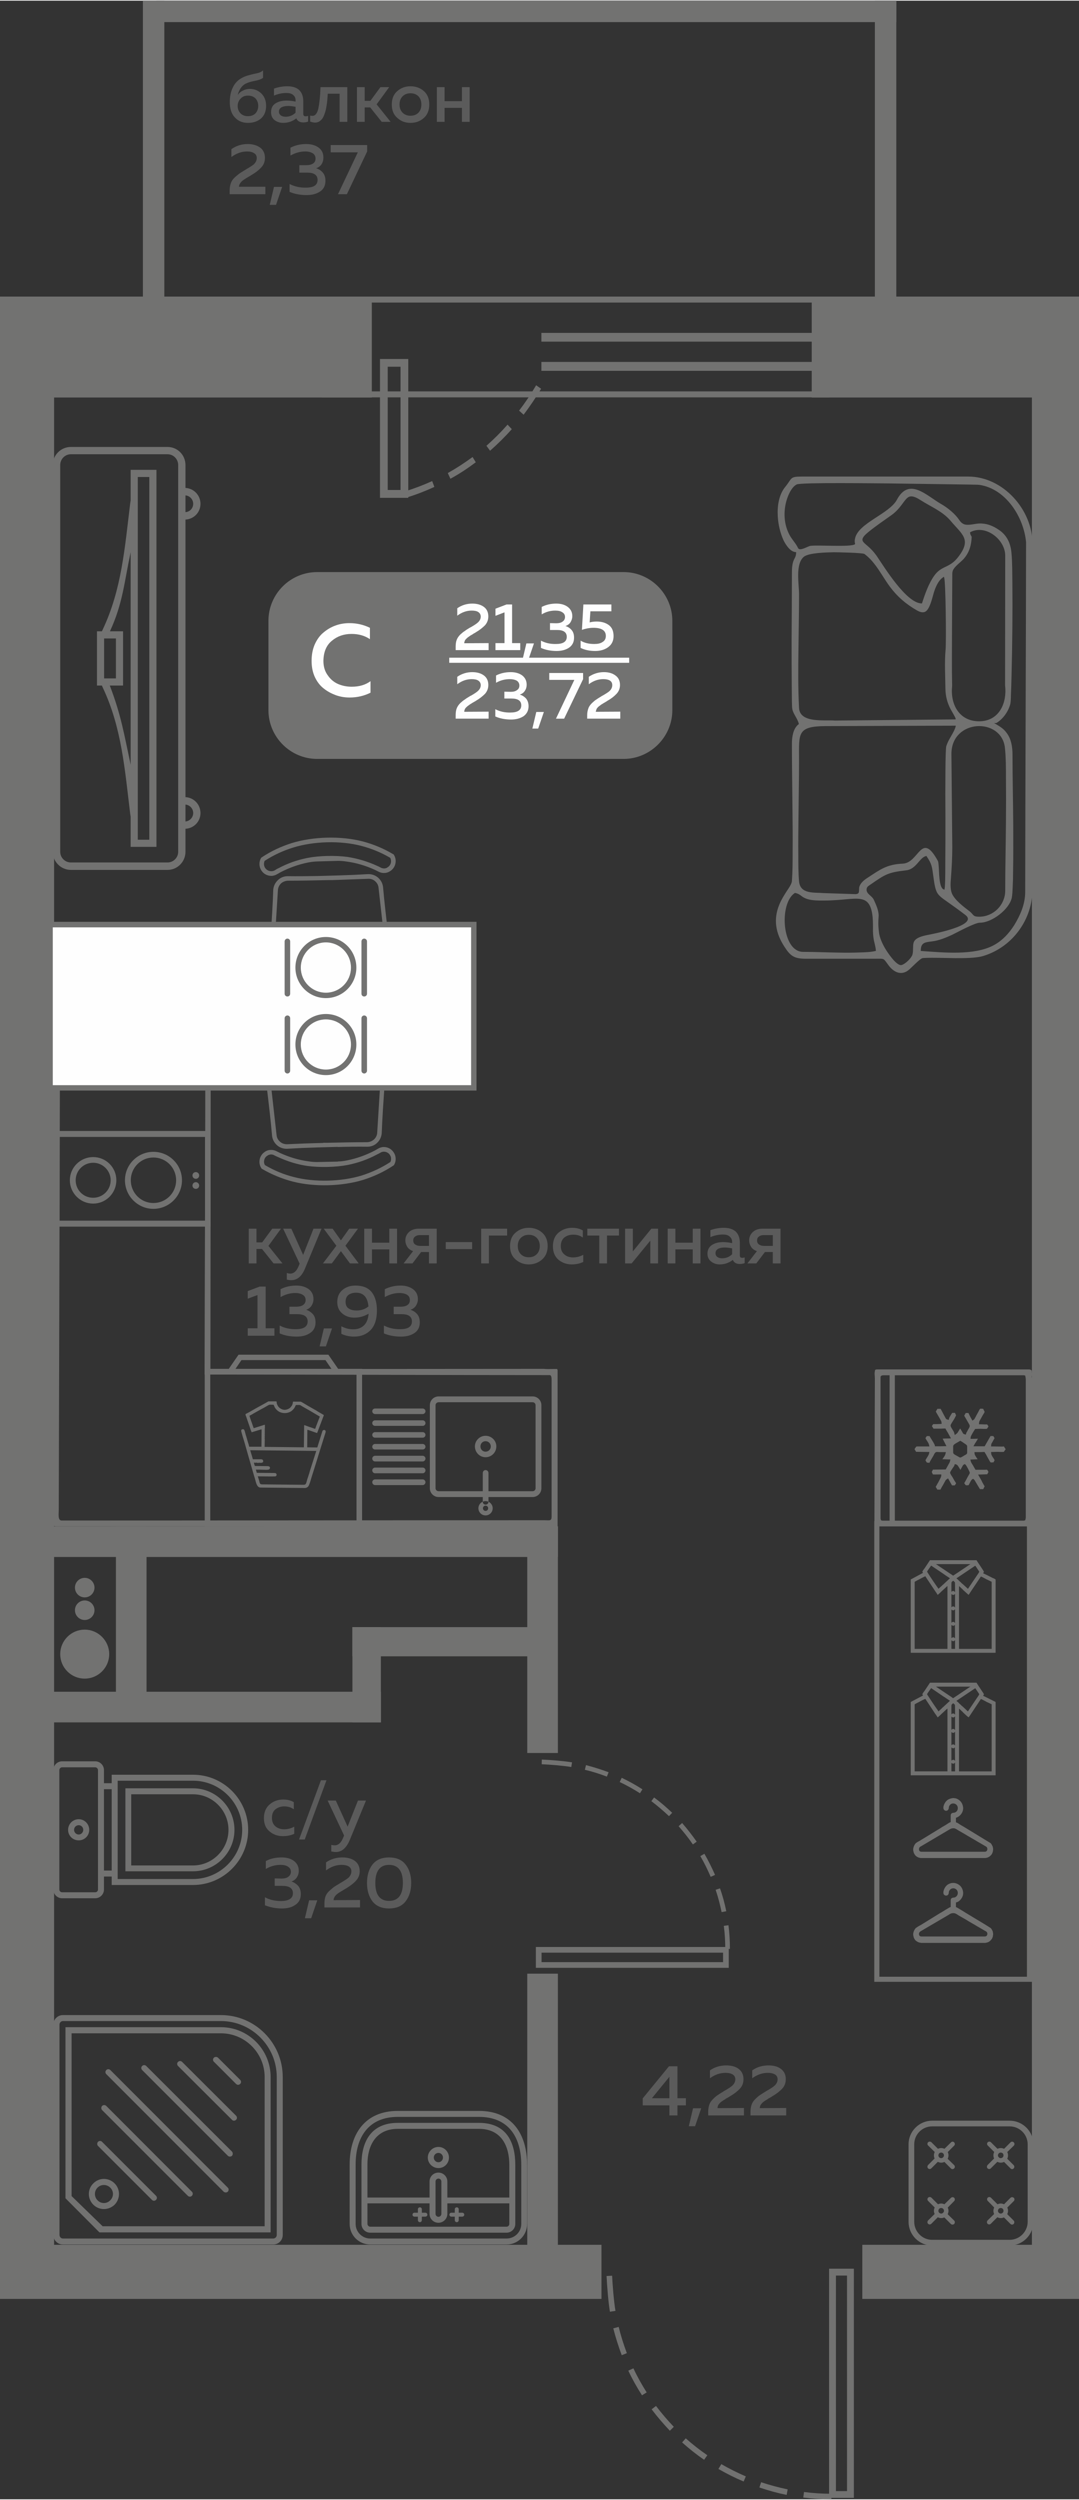 <?xml version="1.0" encoding="UTF-8"?>
<!DOCTYPE svg PUBLIC "-//W3C//DTD SVG 1.1//EN" "http://www.w3.org/Graphics/SVG/1.1/DTD/svg11.dtd">
<!-- Creator: CorelDRAW 2020 (64-Bit) -->
<svg xmlns="http://www.w3.org/2000/svg" xml:space="preserve" width="275px" height="637px" version="1.1" style="shape-rendering:geometricPrecision; text-rendering:geometricPrecision; image-rendering:optimizeQuality; fill-rule:evenodd; clip-rule:evenodd"
viewBox="0 0 74 171.32"
 xmlns:xlink="http://www.w3.org/1999/xlink"
 xmlns:xodm="http://www.corel.com/coreldraw/odm/2003">
 <rect x="0" y="0" width="74" height="171.32" fill="#333333" stroke="none"/>
 <defs>
  <style type="text/css">
   <![CDATA[
    .fil5 {fill:#FEFEFE}
    .fil0 {fill:#727271}
    .fil3 {fill:#FEFEFE}
    .fil4 {fill:#FEFEFE;fill-rule:nonzero}
    .fil2 {fill:#727271;fill-rule:nonzero}
    .fil1 {fill:#5B5B5B;fill-rule:nonzero}
   ]]>
  </style>
 </defs>
 <g id="Слой_x0020_1">
  <g id="_2489994637024">
   <polygon class="fil0" points="0,79.72 3.15,79.72 3.15,81.82 0,81.82 "/>
   <polygon class="fil0" points="0,129.04 0.91,129.04 0.91,131.14 0,131.14 "/>
   <polygon class="fil0" points="0,22.87 3.71,22.87 3.71,157.15 0,157.15 "/>
   <polygon class="fil0" points="41.25,153.87 0,153.87 0,157.58 41.25,157.58 "/>
   <polygon class="fil0" points="2.34,104.61 38.26,104.61 38.26,106.71 2.34,106.71 "/>
   <polygon class="fil0" points="36.16,120.15 36.16,104.61 38.26,104.61 38.26,120.15 "/>
   <polygon class="fil0" points="70.77,157.15 70.77,22.87 74,22.87 74,157.15 "/>
   <polygon class="fil0" points="74,153.87 59.14,153.87 59.14,157.58 74,157.58 "/>
   <polygon class="fil0" points="36.16,154.59 36.16,135.28 38.26,135.28 38.26,154.59 "/>
   <polygon class="fil0" points="73.41,99.22 74,99.22 74,101.32 73.41,101.32 "/>
   <path class="fil1" d="M17.59 86.58l-0.53 0 0 -2.38 0.53 0 0 0.94 0.39 0 0.69 -0.94 0.6 0 -0.86 1.18 0.96 1.2 -0.61 0 -0.79 -0.99 -0.38 0 0 0.99zm3.2 -0.58l0.71 -1.8 0.55 0 -1.12 2.7c-0.22,0.56 -0.54,0.83 -0.95,0.83 -0.1,0 -0.2,-0.01 -0.31,-0.04l0 -0.45c0.07,0.02 0.15,0.04 0.24,0.04 0.25,0 0.45,-0.19 0.59,-0.56l0.05 -0.12 -1.13 -2.4 0.56 0 0.81 1.8zm3.16 -1.8l0.6 0 -0.86 1.17 0.91 1.21 -0.6 0 -0.62 -0.84 -0.62 0.84 -0.61 0 0.92 -1.21 -0.87 -1.17 0.61 0 0.57 0.8 0.57 -0.8zm1.56 2.38l-0.53 0 0 -2.38 0.53 0 0 0.96 1.19 0 0 -0.96 0.53 0 0 2.38 -0.53 0 0 -0.96 -1.19 0 0 0.96zm2.78 0l-0.61 0 0.65 -0.84c-0.17,-0.06 -0.3,-0.15 -0.39,-0.28 -0.09,-0.14 -0.14,-0.29 -0.14,-0.46 0,-0.22 0.08,-0.41 0.25,-0.57 0.16,-0.15 0.39,-0.23 0.67,-0.23l1.23 0 0 2.38 -0.53 0 0 -0.78 -0.54 0 -0.59 0.78zm0.18 -1.84c-0.09,0.06 -0.13,0.15 -0.13,0.27 0,0.11 0.04,0.21 0.13,0.27 0.08,0.06 0.19,0.1 0.34,0.1l0.61 0 0 -0.74 -0.61 0c-0.15,0 -0.26,0.03 -0.34,0.1zm2.1 0.38l1.81 0 0 0.48 -1.81 0 0 -0.48zm2.96 1.46l-0.53 0 0 -2.38 1.78 0 0 0.47 -1.25 0 0 1.91zm1.83 -0.27c-0.26,-0.22 -0.38,-0.53 -0.38,-0.92 0,-0.39 0.12,-0.7 0.38,-0.92 0.25,-0.22 0.55,-0.33 0.91,-0.33 0.35,0 0.66,0.11 0.91,0.33 0.25,0.22 0.38,0.53 0.38,0.92 0,0.39 -0.13,0.7 -0.38,0.92 -0.25,0.22 -0.56,0.34 -0.91,0.34 -0.36,0 -0.66,-0.12 -0.91,-0.34zm1.45 -0.36c0.14,-0.14 0.21,-0.33 0.21,-0.56 0,-0.23 -0.07,-0.42 -0.21,-0.56 -0.14,-0.14 -0.32,-0.21 -0.54,-0.21 -0.23,0 -0.41,0.07 -0.55,0.21 -0.14,0.14 -0.21,0.33 -0.21,0.56 0,0.23 0.07,0.42 0.21,0.56 0.14,0.14 0.32,0.21 0.55,0.21 0.22,0 0.4,-0.07 0.54,-0.21zm1.11 -0.54c0,-0.41 0.13,-0.73 0.4,-0.95 0.26,-0.21 0.56,-0.32 0.92,-0.32 0.28,0 0.53,0.06 0.73,0.18l0 0.49c-0.18,-0.14 -0.4,-0.2 -0.66,-0.2 -0.23,0 -0.43,0.06 -0.6,0.19 -0.16,0.13 -0.25,0.33 -0.25,0.59 0,0.26 0.09,0.45 0.25,0.58 0.16,0.14 0.36,0.2 0.59,0.2 0.25,0 0.48,-0.06 0.7,-0.18l0 0.49c-0.23,0.11 -0.49,0.17 -0.79,0.17 -0.35,0 -0.65,-0.11 -0.91,-0.32 -0.25,-0.22 -0.38,-0.52 -0.38,-0.92zm3.71 1.17l-0.53 0 0 -1.91 -0.82 0 0 -0.47 2.17 0 0 0.47 -0.82 0 0 1.91zm1.69 0l-0.45 0 0 -2.38 0.53 0 0 1.56 1.27 -1.56 0.46 0 0 2.38 -0.53 0 0 -1.56 -1.28 1.56zm3 0l-0.53 0 0 -2.38 0.53 0 0 0.96 1.19 0 0 -0.96 0.53 0 0 2.38 -0.53 0 0 -0.96 -1.19 0 0 0.96zm4.42 -0.55c0,0.12 0.05,0.17 0.17,0.17 0.04,0 0.09,-0.01 0.16,-0.03l0 0.39c-0.1,0.04 -0.21,0.06 -0.34,0.06 -0.24,0 -0.4,-0.1 -0.47,-0.28 -0.26,0.2 -0.56,0.31 -0.9,0.31 -0.23,0 -0.43,-0.07 -0.59,-0.2 -0.16,-0.12 -0.25,-0.3 -0.25,-0.53 0,-0.28 0.11,-0.48 0.32,-0.61 0.21,-0.13 0.45,-0.19 0.75,-0.19 0.19,0 0.39,0.02 0.62,0.07l0 -0.09c0,-0.15 -0.06,-0.27 -0.17,-0.36 -0.11,-0.1 -0.26,-0.14 -0.46,-0.14 -0.29,0 -0.58,0.06 -0.86,0.18l0 -0.48c0.31,-0.11 0.62,-0.16 0.92,-0.16 0.34,0 0.61,0.08 0.81,0.25 0.19,0.18 0.29,0.44 0.29,0.79l0 0.85zm-1.05 -0.54c-0.18,0 -0.32,0.03 -0.44,0.09 -0.12,0.07 -0.18,0.17 -0.18,0.3 0,0.11 0.04,0.2 0.13,0.26 0.08,0.06 0.19,0.09 0.32,0.09 0.27,0 0.5,-0.09 0.69,-0.28l0 -0.4c-0.2,-0.04 -0.37,-0.06 -0.52,-0.06zm2.18 1.09l-0.61 0 0.65 -0.84c-0.17,-0.06 -0.3,-0.15 -0.39,-0.28 -0.09,-0.14 -0.14,-0.29 -0.14,-0.46 0,-0.22 0.08,-0.41 0.25,-0.57 0.16,-0.15 0.38,-0.23 0.67,-0.23l1.23 0 0 2.38 -0.53 0 0 -0.78 -0.54 0 -0.59 0.78zm0.18 -1.84c-0.09,0.06 -0.13,0.15 -0.13,0.27 0,0.11 0.04,0.21 0.13,0.27 0.08,0.06 0.19,0.1 0.34,0.1l0.61 0 0 -0.74 -0.61 0c-0.15,0 -0.26,0.03 -0.34,0.1zm-34.24 3.43l0.41 0 0 2.86 0.6 0 0 0.51 -1.83 0 0 -0.51 0.67 0 0 -2.28 -0.67 0.25 0 -0.52 0.82 -0.31zm3.69 0.86c0,0.17 -0.05,0.32 -0.14,0.46 -0.09,0.13 -0.21,0.22 -0.36,0.27 0.18,0.06 0.33,0.16 0.46,0.3 0.12,0.14 0.18,0.33 0.18,0.56 0,0.32 -0.12,0.57 -0.37,0.73 -0.24,0.17 -0.55,0.25 -0.92,0.25 -0.43,0 -0.82,-0.07 -1.17,-0.22l0 -0.54c0.32,0.17 0.7,0.26 1.13,0.25 0.52,0 0.79,-0.18 0.79,-0.53 0,-0.33 -0.24,-0.5 -0.72,-0.5l-0.53 0 0 -0.51 0.47 0c0.2,0 0.36,-0.04 0.47,-0.12 0.11,-0.08 0.17,-0.19 0.17,-0.33 0,-0.16 -0.06,-0.28 -0.19,-0.36 -0.12,-0.08 -0.3,-0.13 -0.52,-0.13 -0.35,0 -0.69,0.1 -1.01,0.28l0 -0.54c0.31,-0.16 0.67,-0.25 1.08,-0.25 0.35,0 0.64,0.09 0.86,0.25 0.21,0.17 0.32,0.39 0.32,0.68zm0.85 3.24l-0.43 0 0.29 -1.23 0.56 0 -0.42 1.23zm0.78 -3.04c0,-0.35 0.12,-0.63 0.36,-0.83 0.24,-0.2 0.53,-0.3 0.89,-0.3 0.5,0 0.87,0.15 1.11,0.45 0.24,0.3 0.36,0.72 0.36,1.27 0,0.59 -0.15,1.04 -0.44,1.34 -0.29,0.29 -0.66,0.44 -1.12,0.44 -0.31,0 -0.6,-0.06 -0.88,-0.19l0 -0.52c0.26,0.14 0.53,0.21 0.82,0.21 0.29,0 0.52,-0.08 0.71,-0.25 0.19,-0.17 0.31,-0.44 0.34,-0.82 -0.31,0.18 -0.63,0.27 -0.98,0.27 -0.32,0 -0.59,-0.09 -0.82,-0.28 -0.23,-0.19 -0.35,-0.45 -0.35,-0.79zm1.29 -0.64c-0.21,0 -0.38,0.05 -0.52,0.15 -0.13,0.1 -0.2,0.26 -0.2,0.47 0,0.21 0.07,0.37 0.21,0.46 0.15,0.1 0.33,0.14 0.55,0.14 0.3,0 0.58,-0.09 0.81,-0.28 -0.06,-0.63 -0.34,-0.94 -0.85,-0.94zm4.24 0.44c0,0.17 -0.05,0.32 -0.14,0.46 -0.09,0.13 -0.21,0.22 -0.37,0.27 0.19,0.06 0.34,0.16 0.46,0.3 0.12,0.14 0.18,0.33 0.18,0.56 0,0.32 -0.12,0.57 -0.36,0.73 -0.25,0.17 -0.55,0.25 -0.93,0.25 -0.43,0 -0.82,-0.07 -1.17,-0.22l0 -0.54c0.33,0.17 0.7,0.26 1.13,0.25 0.53,0 0.79,-0.18 0.79,-0.53 0,-0.33 -0.23,-0.5 -0.71,-0.5l-0.54 0 0 -0.51 0.48 0c0.2,0 0.36,-0.04 0.47,-0.12 0.11,-0.08 0.16,-0.19 0.16,-0.33 0,-0.16 -0.06,-0.28 -0.18,-0.36 -0.13,-0.08 -0.3,-0.13 -0.53,-0.13 -0.35,0 -0.69,0.1 -1.01,0.28l0 -0.54c0.32,-0.16 0.68,-0.25 1.09,-0.25 0.35,0 0.63,0.09 0.85,0.25 0.22,0.17 0.33,0.39 0.33,0.68z"/>
   <path class="fil1" d="M45.88 141.63l0.58 0 0 2.19 0.58 0 0 0.49 -0.58 0 0 0.69 -0.55 0 0 -0.69 -1.83 0 0 -0.48 1.8 -2.2zm0.03 2.19l0 -1.47 -1.2 1.47 1.2 0zm1.76 1.92l-0.43 0 0.29 -1.23 0.56 0 -0.42 1.23zm1.02 -3.83c0.33,-0.23 0.7,-0.34 1.12,-0.34 0.35,0 0.64,0.08 0.85,0.24 0.22,0.17 0.33,0.4 0.33,0.7 0,0.26 -0.08,0.48 -0.25,0.66 -0.17,0.18 -0.39,0.35 -0.68,0.52 -0.02,0.02 -0.07,0.04 -0.13,0.08 -0.06,0.03 -0.1,0.06 -0.13,0.07 -0.02,0.02 -0.06,0.04 -0.11,0.08 -0.06,0.03 -0.1,0.05 -0.12,0.07 -0.02,0.02 -0.06,0.04 -0.1,0.07 -0.04,0.03 -0.07,0.06 -0.09,0.08 -0.02,0.02 -0.04,0.05 -0.07,0.08 -0.03,0.03 -0.05,0.06 -0.06,0.09 -0.01,0.03 -0.02,0.06 -0.03,0.09 -0.01,0.03 -0.01,0.06 -0.01,0.1l1.81 -0.01 0 0.51 -2.45 0 0 -0.25c0,-0.19 0.03,-0.35 0.08,-0.5 0.05,-0.14 0.14,-0.27 0.27,-0.39 0.13,-0.13 0.23,-0.21 0.31,-0.26 0.07,-0.05 0.2,-0.13 0.38,-0.24 0.02,-0.02 0.03,-0.03 0.04,-0.03 0.02,-0.01 0.03,-0.02 0.04,-0.02 0.28,-0.16 0.46,-0.28 0.54,-0.36 0.13,-0.12 0.2,-0.27 0.2,-0.43 0,-0.14 -0.06,-0.25 -0.18,-0.33 -0.12,-0.07 -0.28,-0.11 -0.49,-0.11 -0.37,0 -0.73,0.12 -1.07,0.37l0 -0.54zm2.9 0c0.33,-0.23 0.7,-0.34 1.12,-0.34 0.35,0 0.64,0.08 0.85,0.24 0.22,0.17 0.33,0.4 0.33,0.7 0,0.26 -0.08,0.48 -0.25,0.66 -0.17,0.18 -0.39,0.35 -0.68,0.52 -0.02,0.02 -0.07,0.04 -0.13,0.08 -0.06,0.03 -0.1,0.06 -0.13,0.07 -0.02,0.02 -0.06,0.04 -0.11,0.08 -0.06,0.03 -0.09,0.05 -0.12,0.07 -0.02,0.02 -0.06,0.04 -0.1,0.07 -0.04,0.03 -0.07,0.06 -0.09,0.08 -0.02,0.02 -0.04,0.05 -0.07,0.08 -0.03,0.03 -0.04,0.06 -0.06,0.09 -0.01,0.03 -0.02,0.06 -0.03,0.09 -0.01,0.03 -0.01,0.06 -0.01,0.1l1.81 -0.01 0 0.51 -2.45 0 0 -0.25c0,-0.19 0.03,-0.35 0.08,-0.5 0.05,-0.14 0.14,-0.27 0.27,-0.39 0.13,-0.13 0.23,-0.21 0.31,-0.26 0.07,-0.05 0.2,-0.13 0.38,-0.24 0.02,-0.02 0.03,-0.03 0.05,-0.03 0.01,-0.01 0.02,-0.02 0.03,-0.02 0.28,-0.16 0.46,-0.28 0.54,-0.36 0.13,-0.12 0.2,-0.27 0.2,-0.43 0,-0.14 -0.06,-0.25 -0.18,-0.33 -0.12,-0.07 -0.28,-0.11 -0.49,-0.11 -0.37,0 -0.73,0.12 -1.07,0.37l0 -0.54z"/>
   <path class="fil1" d="M18.1 124.62c0,-0.42 0.14,-0.73 0.4,-0.95 0.26,-0.22 0.57,-0.33 0.92,-0.33 0.28,0 0.53,0.06 0.73,0.18l0 0.49c-0.18,-0.13 -0.4,-0.2 -0.66,-0.2 -0.23,0 -0.43,0.07 -0.6,0.2 -0.16,0.13 -0.24,0.32 -0.24,0.59 0,0.25 0.08,0.44 0.24,0.58 0.16,0.13 0.36,0.2 0.59,0.2 0.25,0 0.49,-0.06 0.7,-0.18l0 0.49c-0.23,0.11 -0.49,0.16 -0.79,0.16 -0.35,0 -0.65,-0.11 -0.9,-0.32 -0.26,-0.21 -0.39,-0.52 -0.39,-0.91zm2.8 1.46l-0.39 0 1.5 -4.06 0.38 0 -1.49 4.06zm2.94 -0.88l0.71 -1.79 0.55 0 -1.11 2.7c-0.23,0.55 -0.55,0.83 -0.96,0.83 -0.1,0 -0.2,-0.02 -0.31,-0.04l0 -0.45c0.07,0.02 0.15,0.03 0.24,0.03 0.25,0 0.45,-0.19 0.59,-0.56l0.05 -0.11 -1.13 -2.4 0.56 0 0.81 1.79zm-3.35 3.03c0,0.18 -0.05,0.33 -0.14,0.46 -0.09,0.13 -0.21,0.22 -0.36,0.27 0.18,0.06 0.33,0.16 0.46,0.3 0.12,0.14 0.18,0.33 0.18,0.57 0,0.32 -0.12,0.56 -0.37,0.73 -0.24,0.17 -0.55,0.25 -0.92,0.25 -0.43,0 -0.82,-0.08 -1.17,-0.22l0 -0.55c0.32,0.18 0.7,0.26 1.12,0.26 0.53,-0.01 0.8,-0.19 0.8,-0.53 0,-0.34 -0.24,-0.51 -0.72,-0.51l-0.53 0 0 -0.51 0.47 0.01c0.2,0 0.36,-0.04 0.47,-0.13 0.11,-0.08 0.17,-0.19 0.17,-0.33 0,-0.15 -0.06,-0.27 -0.19,-0.35 -0.12,-0.09 -0.3,-0.13 -0.52,-0.13 -0.35,0 -0.69,0.09 -1.01,0.28l0 -0.54c0.31,-0.17 0.67,-0.25 1.08,-0.25 0.35,0 0.64,0.08 0.86,0.25 0.21,0.16 0.32,0.39 0.32,0.67zm0.85 3.25l-0.43 0 0.29 -1.23 0.56 0 -0.42 1.23zm1.02 -3.83c0.33,-0.23 0.71,-0.34 1.12,-0.34 0.35,0 0.64,0.08 0.86,0.24 0.22,0.17 0.33,0.4 0.33,0.71 0,0.25 -0.09,0.47 -0.26,0.65 -0.16,0.18 -0.39,0.35 -0.68,0.53 -0.02,0.01 -0.06,0.03 -0.12,0.07 -0.06,0.04 -0.11,0.06 -0.13,0.08 -0.03,0.01 -0.07,0.04 -0.12,0.07 -0.05,0.03 -0.09,0.06 -0.12,0.07 -0.02,0.02 -0.05,0.04 -0.09,0.07 -0.05,0.04 -0.08,0.06 -0.1,0.08 -0.02,0.03 -0.04,0.05 -0.07,0.08 -0.02,0.03 -0.04,0.06 -0.05,0.09 -0.01,0.03 -0.03,0.06 -0.04,0.09 -0.01,0.03 -0.01,0.07 -0.01,0.1l1.81 -0.01 0 0.51 -2.44 0 0 -0.25c0,-0.19 0.02,-0.35 0.07,-0.5 0.05,-0.14 0.14,-0.27 0.27,-0.39 0.14,-0.12 0.24,-0.21 0.31,-0.26 0.07,-0.05 0.2,-0.13 0.39,-0.24 0.01,-0.01 0.03,-0.03 0.04,-0.03 0.01,-0.01 0.02,-0.01 0.04,-0.02 0.27,-0.16 0.45,-0.28 0.53,-0.35 0.13,-0.13 0.2,-0.28 0.2,-0.44 0,-0.14 -0.06,-0.25 -0.18,-0.33 -0.11,-0.07 -0.28,-0.11 -0.49,-0.11 -0.37,0 -0.72,0.12 -1.07,0.38l0 -0.55zm3.19 2.68c-0.25,-0.33 -0.38,-0.75 -0.38,-1.27 0,-0.52 0.13,-0.95 0.38,-1.27 0.26,-0.32 0.63,-0.48 1.13,-0.48 0.5,0 0.88,0.16 1.13,0.48 0.26,0.32 0.39,0.75 0.39,1.27 0,0.52 -0.13,0.94 -0.39,1.27 -0.25,0.32 -0.63,0.48 -1.13,0.48 -0.5,0 -0.87,-0.16 -1.13,-0.48zm1.13 -0.04c0.63,0 0.95,-0.41 0.95,-1.23 0,-0.82 -0.32,-1.24 -0.95,-1.24 -0.62,0 -0.94,0.42 -0.94,1.24 0,0.82 0.32,1.23 0.94,1.23z"/>
   <path class="fil2" d="M55.09 171.2c0.65,0.08 1.28,0.12 1.93,0.12l0 -0.38c-0.64,0 -1.25,-0.04 -1.88,-0.12l-0.05 0.38zm-13.49 -15.19c0.03,0.64 0.12,1.81 0.23,2.45l0.38 -0.06c-0.11,-0.63 -0.2,-1.78 -0.23,-2.41l-0.38 0.02zm0.46 3.59c0.16,0.62 0.35,1.23 0.58,1.84l0.35 -0.14c-0.22,-0.59 -0.41,-1.19 -0.56,-1.8l-0.37 0.1zm1.03 2.9c0.27,0.58 0.6,1.16 0.94,1.69l0.32 -0.2c-0.33,-0.52 -0.65,-1.09 -0.91,-1.65l-0.35 0.16zm1.6 2.65c0.4,0.53 0.8,0.99 1.25,1.47l0.27 -0.27c-0.44,-0.46 -0.83,-0.92 -1.22,-1.43l-0.3 0.23zm2.09 2.27c0.48,0.43 0.98,0.83 1.51,1.19l0.22 -0.31c-0.52,-0.36 -1.01,-0.74 -1.48,-1.16l-0.25 0.28zm2.49 1.82c0.56,0.32 1.13,0.61 1.73,0.86l0.15 -0.35c-0.58,-0.25 -1.14,-0.53 -1.68,-0.84l-0.2 0.33zm2.81 1.27c0.62,0.21 1.23,0.38 1.87,0.51l0.07 -0.38c-0.62,-0.13 -1.21,-0.29 -1.82,-0.49l-0.12 0.36z"/>
   <path class="fil0" d="M58.56 155.51l-1.7 0 0 15.71 1.7 0 0 -15.71zm-0.47 15.25l-0.76 0 0 -14.78 0.76 0 0 14.78z"/>
   <polygon class="fil0" points="11.27,0 9.8,0 9.8,21.54 11.27,21.54 "/>
   <polygon class="fil0" points="61.47,0 60,0 60,21.54 61.47,21.54 "/>
   <polygon class="fil0" points="61.47,1.47 61.47,0 10.73,0 10.73,1.47 "/>
   <path class="fil1" d="M18.25 7.21c0,0.36 -0.11,0.65 -0.34,0.86 -0.23,0.2 -0.53,0.31 -0.9,0.31 -0.37,0 -0.67,-0.12 -0.9,-0.37 -0.23,-0.24 -0.35,-0.59 -0.35,-1.05 0,-0.39 0.07,-0.72 0.2,-0.99 0.13,-0.28 0.31,-0.48 0.54,-0.62 0.19,-0.12 0.39,-0.2 0.61,-0.25 0.21,-0.06 0.4,-0.1 0.55,-0.13 0.16,-0.04 0.29,-0.1 0.38,-0.19l0 0.51c-0.11,0.09 -0.3,0.16 -0.57,0.21 -0.27,0.05 -0.49,0.12 -0.66,0.21 -0.25,0.15 -0.41,0.4 -0.51,0.76 0.09,-0.13 0.2,-0.23 0.35,-0.3 0.15,-0.08 0.31,-0.12 0.49,-0.12 0.31,0 0.57,0.11 0.79,0.32 0.21,0.21 0.32,0.49 0.32,0.84zm-1.95 0.01c0,0.19 0.06,0.36 0.18,0.49 0.13,0.14 0.3,0.21 0.52,0.21 0.23,0 0.4,-0.07 0.53,-0.2 0.12,-0.14 0.18,-0.31 0.18,-0.5 0,-0.2 -0.06,-0.37 -0.18,-0.51 -0.13,-0.13 -0.3,-0.2 -0.53,-0.2 -0.21,0 -0.38,0.07 -0.51,0.22 -0.13,0.14 -0.19,0.3 -0.19,0.49zm4.5 0.54c0,0.12 0.06,0.17 0.17,0.17 0.04,0 0.1,-0.01 0.16,-0.03l0 0.39c-0.1,0.04 -0.21,0.06 -0.33,0.06 -0.24,0 -0.4,-0.1 -0.48,-0.28 -0.25,0.2 -0.55,0.31 -0.9,0.31 -0.23,0 -0.43,-0.07 -0.59,-0.19 -0.16,-0.13 -0.24,-0.31 -0.24,-0.54 0,-0.28 0.1,-0.48 0.31,-0.61 0.21,-0.13 0.46,-0.19 0.75,-0.19 0.19,0 0.4,0.02 0.62,0.07l0 -0.09c0,-0.15 -0.05,-0.27 -0.16,-0.36 -0.11,-0.1 -0.27,-0.14 -0.46,-0.14 -0.3,0 -0.58,0.06 -0.86,0.18l0 -0.48c0.31,-0.11 0.61,-0.16 0.91,-0.16 0.35,0 0.62,0.08 0.81,0.25 0.19,0.18 0.29,0.44 0.29,0.79l0 0.85zm-1.04 -0.54c-0.18,0 -0.33,0.03 -0.45,0.09 -0.12,0.07 -0.18,0.17 -0.18,0.3 0,0.11 0.05,0.2 0.13,0.26 0.09,0.06 0.2,0.09 0.32,0.09 0.27,0 0.5,-0.09 0.69,-0.28l0 -0.4c-0.19,-0.04 -0.36,-0.06 -0.51,-0.06zm2.72 -0.84c-0.02,0.31 -0.04,0.58 -0.08,0.8 -0.03,0.22 -0.08,0.43 -0.15,0.61 -0.06,0.19 -0.15,0.33 -0.26,0.42 -0.1,0.1 -0.23,0.15 -0.39,0.15 -0.1,0 -0.21,-0.03 -0.33,-0.07l0 -0.41c0.06,0.01 0.11,0.02 0.16,0.02 0.18,0 0.32,-0.16 0.4,-0.49 0.07,-0.33 0.13,-0.82 0.15,-1.48l1.84 0 0 2.38 -0.53 0 0 -1.93 -0.81 0zm2.53 1.93l-0.53 0 0 -2.38 0.53 0 0 0.94 0.39 0 0.69 -0.94 0.6 0 -0.86 1.18 0.96 1.2 -0.61 0 -0.79 -0.99 -0.38 0 0 0.99zm2.24 -0.27c-0.26,-0.22 -0.38,-0.53 -0.38,-0.92 0,-0.39 0.12,-0.7 0.38,-0.92 0.25,-0.22 0.55,-0.33 0.9,-0.33 0.36,0 0.67,0.11 0.92,0.33 0.25,0.22 0.37,0.53 0.37,0.92 0,0.39 -0.12,0.7 -0.37,0.92 -0.25,0.23 -0.56,0.34 -0.92,0.34 -0.35,0 -0.65,-0.11 -0.9,-0.34zm1.45 -0.36c0.13,-0.14 0.2,-0.33 0.2,-0.56 0,-0.23 -0.07,-0.42 -0.2,-0.56 -0.14,-0.14 -0.32,-0.21 -0.55,-0.21 -0.22,0 -0.4,0.07 -0.54,0.21 -0.14,0.14 -0.21,0.33 -0.21,0.56 0,0.23 0.07,0.42 0.21,0.56 0.14,0.14 0.32,0.21 0.54,0.21 0.23,0 0.41,-0.07 0.55,-0.21zm1.79 0.63l-0.53 0 0 -2.38 0.53 0 0 0.96 1.19 0 0 -0.96 0.53 0 0 2.38 -0.53 0 0 -0.96 -1.19 0 0 0.96zm-14.62 1.87c0.33,-0.23 0.7,-0.35 1.12,-0.35 0.35,0 0.64,0.09 0.86,0.25 0.21,0.16 0.32,0.4 0.32,0.7 0,0.26 -0.08,0.47 -0.25,0.65 -0.16,0.18 -0.39,0.36 -0.68,0.53 -0.02,0.01 -0.06,0.04 -0.13,0.08 -0.06,0.03 -0.1,0.06 -0.12,0.07 -0.03,0.02 -0.07,0.04 -0.12,0.07 -0.05,0.04 -0.09,0.06 -0.12,0.08 -0.02,0.01 -0.06,0.04 -0.1,0.07 -0.04,0.03 -0.07,0.06 -0.09,0.08 -0.02,0.02 -0.04,0.05 -0.07,0.08 -0.02,0.03 -0.04,0.06 -0.05,0.09 -0.02,0.02 -0.03,0.05 -0.04,0.09 -0.01,0.03 -0.01,0.06 -0.01,0.09l1.81 0 0 0.51 -2.45 0 0 -0.26c0,-0.18 0.03,-0.35 0.08,-0.49 0.05,-0.15 0.14,-0.28 0.27,-0.4 0.13,-0.12 0.24,-0.2 0.31,-0.26 0.07,-0.05 0.2,-0.13 0.38,-0.24 0.02,-0.01 0.04,-0.02 0.05,-0.03 0.01,0 0.02,-0.01 0.03,-0.02 0.28,-0.16 0.46,-0.28 0.54,-0.35 0.13,-0.13 0.2,-0.27 0.2,-0.43 0,-0.14 -0.06,-0.26 -0.18,-0.33 -0.12,-0.08 -0.28,-0.12 -0.49,-0.12 -0.37,0 -0.73,0.13 -1.07,0.38l0 -0.54zm3.06 3.82l-0.43 0 0.29 -1.23 0.56 0 -0.42 1.23zm3.25 -3.24c0,0.17 -0.04,0.32 -0.13,0.46 -0.09,0.13 -0.21,0.22 -0.37,0.27 0.19,0.06 0.34,0.16 0.46,0.3 0.12,0.14 0.18,0.33 0.18,0.56 0,0.32 -0.12,0.57 -0.36,0.73 -0.25,0.17 -0.56,0.25 -0.93,0.25 -0.43,0 -0.82,-0.07 -1.17,-0.22l0 -0.54c0.33,0.17 0.7,0.26 1.13,0.25 0.53,0 0.79,-0.18 0.79,-0.53 0,-0.33 -0.24,-0.5 -0.71,-0.5l-0.54 0 0 -0.51 0.47 0c0.21,0 0.37,-0.04 0.48,-0.12 0.11,-0.08 0.16,-0.19 0.16,-0.33 0,-0.16 -0.06,-0.27 -0.18,-0.36 -0.13,-0.08 -0.3,-0.13 -0.53,-0.13 -0.35,0 -0.69,0.1 -1.01,0.28l0 -0.54c0.32,-0.16 0.68,-0.25 1.08,-0.25 0.36,0 0.64,0.09 0.86,0.25 0.22,0.17 0.32,0.39 0.32,0.68zm0.5 -0.86l2.5 0 0 0.44 -1.39 2.93 -0.61 0 1.36 -2.87 -1.86 0 0 -0.5z"/>
   <polygon class="fil0" points="25.5,20.29 0,20.29 0,27.21 25.5,27.21 "/>
   <polygon class="fil0" points="74,20.29 55.67,20.29 55.67,27.21 74,27.21 "/>
   <path class="fil2" d="M29.79 33.34c-0.63,0.29 -1.25,0.53 -1.91,0.73l-0.11 -0.42c0.64,-0.2 1.25,-0.43 1.87,-0.71l0.15 0.4zm7.32 -6.73c-0.37,0.62 -0.77,1.21 -1.2,1.78l-0.31 -0.28c0.43,-0.56 0.81,-1.13 1.17,-1.74l0.34 0.24zm-2.01 2.77c-0.47,0.53 -0.97,1.02 -1.49,1.48l-0.25 -0.34c0.51,-0.45 0.99,-0.93 1.45,-1.45l0.29 0.31zm-2.47 2.27c-0.56,0.42 -1.13,0.8 -1.74,1.13l-0.18 -0.39c0.59,-0.33 1.14,-0.69 1.7,-1.1l0.22 0.36z"/>
   <path class="fil0" d="M26.06 24.57l1.94 0 0 9.52 -1.94 0 0 -9.52zm0.53 8.98l0.88 0 0 -8.45 -0.88 0 0 8.45z"/>
   <polygon class="fil0" points="22.07,20.29 56.87,20.29 56.87,20.7 22.07,20.7 "/>
   <polygon class="fil0" points="22.07,26.79 56.87,26.79 56.87,27.2 22.07,27.2 "/>
   <polygon class="fil0" points="74,149.26 73.59,149.26 73.59,147.15 74,147.15 "/>
   <g>
    <path class="fil0" d="M21.75 39.18l21.02 0c1.83,0 3.34,1.5 3.34,3.34l0 6.13c0,1.83 -1.51,3.34 -3.34,3.34l-21.02 0c-1.84,0 -3.34,-1.51 -3.34,-3.34l0 -6.13c0,-1.84 1.5,-3.34 3.34,-3.34z"/>
    <polygon class="fil3" points="30.81,45.05 43.15,45.05 43.15,45.4 30.81,45.4 "/>
    <path class="fil4" d="M21.37 45.27c0,-0.42 0.07,-0.8 0.22,-1.14 0.15,-0.33 0.35,-0.61 0.6,-0.81 0.25,-0.21 0.52,-0.37 0.83,-0.48 0.3,-0.11 0.62,-0.16 0.95,-0.16 0.5,0 0.97,0.11 1.4,0.32l0 0.78c-0.35,-0.24 -0.77,-0.36 -1.26,-0.36 -0.52,0 -0.97,0.15 -1.35,0.47 -0.38,0.31 -0.57,0.77 -0.58,1.38 0,0.39 0.1,0.72 0.3,0.99 0.19,0.28 0.44,0.48 0.72,0.6 0.29,0.12 0.59,0.18 0.92,0.18 0.53,0 0.95,-0.13 1.29,-0.38l0 0.79c-0.44,0.22 -0.92,0.33 -1.43,0.33 -0.33,0 -0.64,-0.05 -0.95,-0.16 -0.3,-0.11 -0.58,-0.26 -0.83,-0.46 -0.26,-0.2 -0.46,-0.47 -0.61,-0.79 -0.15,-0.33 -0.22,-0.7 -0.22,-1.1z"/>
    <path class="fil4" d="M31.36 41.66c0.3,-0.21 0.65,-0.32 1.03,-0.32 0.33,0 0.6,0.08 0.8,0.23 0.2,0.15 0.3,0.37 0.3,0.65 0,0.24 -0.08,0.44 -0.23,0.61 -0.16,0.16 -0.37,0.33 -0.63,0.48 -0.02,0.02 -0.06,0.04 -0.12,0.07 -0.06,0.04 -0.1,0.06 -0.12,0.08 -0.02,0.01 -0.06,0.03 -0.11,0.06 -0.05,0.03 -0.08,0.06 -0.1,0.07 -0.03,0.02 -0.06,0.04 -0.1,0.07 -0.03,0.03 -0.06,0.05 -0.08,0.07 -0.02,0.02 -0.04,0.05 -0.07,0.07 -0.02,0.03 -0.04,0.06 -0.05,0.08 -0.01,0.03 -0.02,0.06 -0.03,0.09 -0.01,0.03 -0.01,0.06 -0.01,0.09l1.67 -0.01 0 0.48 -2.26 0 0 -0.24c0,-0.17 0.02,-0.33 0.07,-0.46 0.05,-0.13 0.13,-0.25 0.25,-0.37 0.12,-0.11 0.22,-0.19 0.29,-0.23 0.06,-0.05 0.18,-0.13 0.35,-0.23 0.02,-0.01 0.03,-0.02 0.04,-0.02 0.01,-0.01 0.03,-0.02 0.04,-0.02 0.26,-0.15 0.42,-0.26 0.49,-0.33 0.13,-0.12 0.19,-0.25 0.19,-0.4 0,-0.13 -0.06,-0.24 -0.17,-0.31 -0.1,-0.07 -0.26,-0.1 -0.45,-0.1 -0.34,0 -0.67,0.11 -0.99,0.35l0 -0.51zm3.38 -0.26l0.38 0 0 2.65 0.56 0 0 0.48 -1.7 0 0 -0.48 0.62 0 0 -2.11 -0.62 0.24 0 -0.49 0.76 -0.29zm1.49 3.81l-0.4 0 0.27 -1.14 0.52 0 -0.39 1.14zm3.02 -3.01c0,0.16 -0.05,0.3 -0.13,0.43 -0.08,0.12 -0.2,0.2 -0.34,0.25 0.17,0.05 0.31,0.14 0.42,0.27 0.12,0.14 0.17,0.31 0.17,0.53 0,0.29 -0.11,0.52 -0.34,0.68 -0.22,0.15 -0.51,0.23 -0.85,0.23 -0.4,0 -0.76,-0.07 -1.08,-0.21l0 -0.5c0.3,0.16 0.64,0.24 1.04,0.23 0.49,0 0.73,-0.17 0.73,-0.49 0,-0.31 -0.22,-0.47 -0.66,-0.47l-0.49 0 0 -0.47 0.43 0.01c0.19,0 0.34,-0.04 0.44,-0.12 0.1,-0.07 0.16,-0.18 0.16,-0.31 0,-0.14 -0.06,-0.25 -0.18,-0.32 -0.11,-0.08 -0.27,-0.12 -0.49,-0.12 -0.32,0 -0.63,0.08 -0.93,0.26l0 -0.51c0.29,-0.15 0.63,-0.23 1,-0.23 0.33,0 0.59,0.08 0.79,0.23 0.21,0.16 0.31,0.37 0.31,0.63zm0.76 -0.8l1.92 0 0 0.47 -1.44 0 -0.05 0.76c0.15,-0.04 0.31,-0.06 0.48,-0.06 0.33,0 0.61,0.08 0.83,0.24 0.22,0.16 0.33,0.41 0.33,0.76 0,0.32 -0.12,0.57 -0.36,0.75 -0.24,0.18 -0.54,0.27 -0.9,0.27 -0.38,0 -0.71,-0.07 -1,-0.21l0 -0.5c0.26,0.16 0.57,0.23 0.94,0.23 0.24,0 0.43,-0.04 0.57,-0.14 0.15,-0.09 0.22,-0.23 0.22,-0.41 0,-0.37 -0.28,-0.56 -0.85,-0.56 -0.26,0 -0.53,0.05 -0.79,0.14l0.1 -1.74z"/>
    <path class="fil4" d="M31.36 46.36c0.3,-0.21 0.65,-0.32 1.03,-0.32 0.33,0 0.6,0.08 0.8,0.23 0.2,0.15 0.3,0.37 0.3,0.65 0,0.24 -0.08,0.44 -0.23,0.61 -0.16,0.16 -0.37,0.33 -0.63,0.48 -0.02,0.02 -0.06,0.04 -0.12,0.07 -0.06,0.04 -0.1,0.06 -0.12,0.07 -0.02,0.02 -0.06,0.04 -0.11,0.07 -0.05,0.03 -0.08,0.05 -0.1,0.07 -0.03,0.02 -0.06,0.04 -0.1,0.07 -0.03,0.03 -0.06,0.05 -0.08,0.07 -0.02,0.02 -0.04,0.04 -0.07,0.07 -0.02,0.03 -0.04,0.06 -0.05,0.08 -0.01,0.03 -0.02,0.06 -0.03,0.09 -0.01,0.03 -0.01,0.06 -0.01,0.09l1.67 -0.01 0 0.48 -2.26 0 0 -0.24c0,-0.17 0.02,-0.33 0.07,-0.46 0.05,-0.13 0.13,-0.25 0.25,-0.37 0.12,-0.11 0.22,-0.19 0.29,-0.23 0.06,-0.05 0.18,-0.13 0.35,-0.23 0.02,-0.01 0.03,-0.02 0.04,-0.03 0.01,0 0.03,-0.01 0.04,-0.01 0.26,-0.15 0.42,-0.26 0.49,-0.33 0.13,-0.12 0.19,-0.25 0.19,-0.4 0,-0.13 -0.06,-0.24 -0.17,-0.31 -0.1,-0.07 -0.26,-0.1 -0.45,-0.1 -0.34,0 -0.67,0.11 -0.99,0.35l0 -0.51zm4.76 0.54c0,0.16 -0.04,0.3 -0.13,0.43 -0.08,0.12 -0.19,0.2 -0.34,0.25 0.17,0.05 0.31,0.14 0.43,0.27 0.11,0.14 0.17,0.31 0.17,0.53 0,0.29 -0.12,0.52 -0.34,0.68 -0.23,0.15 -0.51,0.23 -0.86,0.23 -0.4,0 -0.76,-0.07 -1.08,-0.21l0 -0.5c0.3,0.16 0.65,0.24 1.04,0.23 0.49,0 0.74,-0.17 0.74,-0.49 0,-0.31 -0.22,-0.47 -0.67,-0.47l-0.49 0 0 -0.47 0.44 0.01c0.19,0 0.33,-0.04 0.43,-0.12 0.11,-0.07 0.16,-0.18 0.16,-0.31 0,-0.14 -0.06,-0.25 -0.17,-0.33 -0.12,-0.07 -0.28,-0.11 -0.49,-0.11 -0.33,0 -0.64,0.08 -0.94,0.25l0 -0.5c0.29,-0.15 0.63,-0.23 1.01,-0.23 0.32,0 0.59,0.08 0.79,0.23 0.2,0.16 0.3,0.37 0.3,0.63zm0.79 3.01l-0.4 0 0.27 -1.14 0.52 0 -0.39 1.14zm0.76 -3.81l2.32 0 0 0.42 -1.3 2.71 -0.56 0 1.26 -2.66 -1.72 0 0 -0.47zm2.71 0.26c0.31,-0.21 0.66,-0.32 1.04,-0.32 0.33,0 0.59,0.08 0.79,0.23 0.21,0.15 0.31,0.37 0.31,0.65 0,0.24 -0.08,0.44 -0.24,0.61 -0.15,0.16 -0.36,0.33 -0.63,0.48 -0.02,0.02 -0.06,0.04 -0.11,0.07 -0.06,0.04 -0.1,0.06 -0.12,0.07 -0.03,0.02 -0.06,0.04 -0.11,0.07 -0.05,0.03 -0.09,0.05 -0.11,0.07 -0.02,0.02 -0.05,0.04 -0.09,0.07 -0.04,0.03 -0.07,0.05 -0.09,0.07 -0.01,0.02 -0.04,0.04 -0.06,0.07 -0.03,0.03 -0.04,0.06 -0.05,0.08 -0.01,0.03 -0.02,0.06 -0.03,0.09 -0.01,0.03 -0.02,0.06 -0.02,0.09l1.68 -0.01 0 0.48 -2.27 0 0 -0.24c0,-0.17 0.03,-0.33 0.08,-0.46 0.04,-0.13 0.13,-0.25 0.25,-0.37 0.12,-0.11 0.21,-0.19 0.28,-0.23 0.07,-0.05 0.19,-0.13 0.36,-0.23 0.01,-0.01 0.03,-0.02 0.04,-0.03 0.01,0 0.02,-0.01 0.03,-0.01 0.26,-0.15 0.43,-0.26 0.5,-0.33 0.12,-0.12 0.18,-0.25 0.18,-0.4 0,-0.13 -0.05,-0.24 -0.16,-0.31 -0.11,-0.07 -0.26,-0.1 -0.46,-0.1 -0.34,0 -0.67,0.11 -0.99,0.35l0 -0.51z"/>
   </g>
   <path class="fil0" d="M19.39 149.61l0 -5.51 0 -1.74c0,-2.33 -1.9,-4.24 -4.23,-4.24l-0.91 0 -6.35 0 -3.59 0c-0.35,0 -0.65,0.29 -0.65,0.65l0 3.59 0 7.25 0 3.59c0,0.36 0.3,0.65 0.65,0.65l3.59 0 7.26 0 3.58 0c0.36,0 0.65,-0.29 0.65,-0.65l0 -3.59zm-0.41 -7.25l0 10.84c0,0.13 -0.11,0.24 -0.24,0.24l-14.43 0c-0.12,0 -0.23,-0.11 -0.23,-0.24l0 -14.43c0,-0.13 0.11,-0.24 0.23,-0.24l10.85 0c2.1,0 3.82,1.73 3.82,3.83z"/>
   <path class="fil0" d="M18.56 153.02l-11.74 0 -2.33 -2.34 0 -11.73 10.67 0c1.87,0 3.4,1.54 3.4,3.41l0 10.66zm-0.41 -0.42l-11.11 0 -2.13 -2.07 0 -11.16 10.25 0c1.64,0 2.99,1.35 2.99,2.99l0 10.24z"/>
   <path class="fil0" d="M16.47 142.56l-1.52 -1.52c-0.08,-0.07 -0.2,-0.07 -0.28,0l0 0c-0.08,0.08 -0.08,0.21 0,0.28l1.52 1.52c0.08,0.08 0.2,0.08 0.28,0l0 0c0.08,-0.07 0.08,-0.2 0,-0.28z"/>
   <path class="fil0" d="M16.19 145.02l-3.7 -3.69c-0.08,-0.08 -0.2,-0.08 -0.28,0l0 0c-0.08,0.07 -0.08,0.2 0,0.28l3.7 3.69c0.07,0.08 0.2,0.08 0.28,0l0 0c0.08,-0.07 0.08,-0.2 0,-0.28z"/>
   <path class="fil0" d="M15.91 147.48l-5.88 -5.87c-0.08,-0.08 -0.21,-0.08 -0.28,0l0 0c-0.08,0.07 -0.08,0.2 0,0.28l5.88 5.88c0.07,0.07 0.2,0.07 0.28,0l0 0c0.07,-0.08 0.07,-0.21 0,-0.29z"/>
   <path class="fil0" d="M15.62 149.95l-8.05 -8.06c-0.08,-0.08 -0.21,-0.08 -0.28,0l0 0c-0.08,0.08 -0.08,0.2 0,0.28l8.05 8.06c0.08,0.07 0.21,0.07 0.28,0l0 0c0.08,-0.08 0.08,-0.21 0,-0.28z"/>
   <path class="fil0" d="M13.16 150.23l-5.87 -5.88c-0.08,-0.08 -0.21,-0.08 -0.29,0l0 0c-0.07,0.08 -0.07,0.21 0,0.28l5.88 5.88c0.08,0.08 0.21,0.08 0.28,0l0 0c0.08,-0.08 0.08,-0.2 0,-0.28z"/>
   <path class="fil0" d="M10.7 150.51l-3.7 -3.7c-0.07,-0.08 -0.2,-0.08 -0.28,0l0 0c-0.07,0.08 -0.07,0.21 0,0.28l3.7 3.7c0.08,0.08 0.2,0.08 0.28,0l0 0c0.08,-0.08 0.08,-0.2 0,-0.28z"/>
   <path class="fil0" d="M7.56 149.95c0.25,0.24 0.25,0.63 0,0.87 -0.24,0.25 -0.63,0.25 -0.87,0 -0.24,-0.24 -0.24,-0.63 0,-0.87 0.24,-0.24 0.63,-0.24 0.87,0zm0.3 -0.29c-0.41,-0.41 -1.06,-0.41 -1.46,0 -0.41,0.4 -0.41,1.05 0,1.46 0.4,0.4 1.05,0.4 1.46,0 0.4,-0.41 0.4,-1.06 0,-1.46z"/>
   <path class="fil0" d="M62.7 152.29l0 -5.31c0,-0.68 0.55,-1.23 1.23,-1.23l5.31 0c0.68,0 1.24,0.55 1.24,1.23l0 5.31c0,0.68 -0.56,1.24 -1.24,1.24l-5.31 0c-0.68,0 -1.23,-0.56 -1.23,-1.24zm-0.39 0l0 -5.31c0,-0.89 0.73,-1.62 1.62,-1.62l5.31 0c0.9,0 1.63,0.73 1.63,1.62l0 5.31c0,0.9 -0.73,1.63 -1.63,1.63l-5.31 0c-0.89,0 -1.62,-0.73 -1.62,-1.63z"/>
   <path class="fil0" d="M64.9 151.89c-0.19,0.2 -0.51,0.2 -0.7,0 -0.2,-0.19 -0.2,-0.51 0,-0.7 0.19,-0.2 0.51,-0.2 0.7,0 0.2,0.19 0.2,0.51 0,0.7zm-0.22 -0.22c-0.07,0.08 -0.19,0.08 -0.27,0 -0.07,-0.07 -0.07,-0.19 0,-0.27 0.08,-0.07 0.2,-0.07 0.27,0 0.08,0.08 0.08,0.2 0,0.27z"/>
   <path class="fil0" d="M65.44 150.87l-0.47 0.48c-0.06,0.06 -0.17,0.06 -0.23,0l0 0c-0.06,-0.07 -0.06,-0.17 0,-0.23l0.48 -0.47c0.06,-0.06 0.16,-0.06 0.22,0l0 0c0.06,0.06 0.06,0.16 0,0.22zm-1.56 -0.23l0.48 0.48c0.06,0.06 0.06,0.16 0,0.23l0 0c-0.06,0.06 -0.16,0.06 -0.22,0l-0.49 -0.49c-0.06,-0.06 -0.06,-0.16 0,-0.22l0 0c0.06,-0.06 0.17,-0.06 0.23,0zm1.33 1.8l-0.46 -0.46c-0.06,-0.07 -0.06,-0.17 0,-0.23l0 0c0.06,-0.06 0.16,-0.06 0.22,0l0.47 0.46c0.06,0.06 0.06,0.16 0,0.23l0 0c-0.07,0.06 -0.17,0.06 -0.23,0zm-1.56 -0.24l0.49 -0.48c0.06,-0.07 0.16,-0.07 0.22,0l0 0c0.06,0.06 0.06,0.16 0,0.22l-0.49 0.49c-0.06,0.06 -0.16,0.06 -0.22,0l0 0c-0.06,-0.06 -0.06,-0.16 0,-0.23z"/>
   <path class="fil0" d="M64.9 148.09c-0.19,0.2 -0.51,0.2 -0.7,0 -0.2,-0.19 -0.2,-0.51 0,-0.71 0.19,-0.19 0.51,-0.19 0.7,0 0.2,0.2 0.2,0.52 0,0.71zm-0.22 -0.22c-0.07,0.08 -0.19,0.08 -0.27,0 -0.07,-0.07 -0.07,-0.19 0,-0.27 0.08,-0.07 0.2,-0.07 0.27,0 0.08,0.08 0.08,0.2 0,0.27z"/>
   <path class="fil0" d="M65.44 147.07l-0.47 0.47c-0.06,0.07 -0.17,0.07 -0.23,0l0 0c-0.06,-0.06 -0.06,-0.16 0,-0.22l0.48 -0.47c0.06,-0.07 0.16,-0.07 0.22,0l0 0c0.06,0.06 0.06,0.16 0,0.22zm-1.56 -0.23l0.48 0.48c0.06,0.06 0.06,0.16 0,0.22l0 0c-0.06,0.07 -0.16,0.07 -0.22,0l-0.49 -0.48c-0.06,-0.06 -0.06,-0.16 0,-0.22l0 0c0.06,-0.06 0.17,-0.06 0.23,0zm1.33 1.79l-0.46 -0.46c-0.06,-0.06 -0.06,-0.16 0,-0.22l0 0c0.06,-0.06 0.16,-0.06 0.22,0l0.47 0.46c0.06,0.06 0.06,0.16 0,0.22l0 0c-0.07,0.07 -0.17,0.07 -0.23,0zm-1.56 -0.23l0.49 -0.49c0.06,-0.06 0.16,-0.06 0.22,0l0 0c0.06,0.07 0.06,0.17 0,0.23l-0.49 0.49c-0.06,0.06 -0.16,0.06 -0.22,0l0 0c-0.06,-0.06 -0.06,-0.16 0,-0.23z"/>
   <path class="fil0" d="M68.99 151.89c-0.2,0.2 -0.51,0.2 -0.71,0 -0.2,-0.19 -0.2,-0.51 0,-0.7 0.2,-0.2 0.51,-0.2 0.71,0 0.19,0.19 0.19,0.51 0,0.7zm-0.22 -0.22c-0.08,0.08 -0.2,0.08 -0.27,0 -0.08,-0.07 -0.08,-0.19 0,-0.27 0.07,-0.07 0.19,-0.07 0.27,0 0.07,0.08 0.07,0.2 0,0.27z"/>
   <path class="fil0" d="M69.53 150.87l-0.48 0.48c-0.06,0.06 -0.16,0.06 -0.22,0l0 0c-0.06,-0.07 -0.06,-0.17 0,-0.23l0.47 -0.47c0.06,-0.06 0.16,-0.06 0.23,0l0 0c0.06,0.06 0.06,0.16 0,0.22zm-1.57 -0.23l0.48 0.48c0.07,0.06 0.06,0.16 0,0.23l0 0c-0.06,0.06 -0.16,0.06 -0.22,0l-0.48 -0.49c-0.06,-0.06 -0.06,-0.16 0,-0.22l0 0c0.06,-0.06 0.16,-0.06 0.22,0zm1.34 1.8l-0.46 -0.46c-0.07,-0.07 -0.07,-0.17 0,-0.23l0 0c0.06,-0.06 0.16,-0.06 0.22,0l0.46 0.46c0.06,0.06 0.06,0.16 0,0.23l0 0c-0.06,0.06 -0.16,0.06 -0.22,0zm-1.57 -0.24l0.49 -0.48c0.06,-0.07 0.16,-0.07 0.22,0l0 0c0.07,0.06 0.07,0.16 0,0.22l-0.49 0.49c-0.06,0.06 -0.16,0.06 -0.22,0l0 0c-0.06,-0.06 -0.06,-0.16 0,-0.23z"/>
   <path class="fil0" d="M68.99 148.09c-0.2,0.2 -0.51,0.2 -0.71,0 -0.2,-0.19 -0.2,-0.51 0,-0.71 0.2,-0.19 0.51,-0.19 0.71,0 0.19,0.2 0.19,0.52 0,0.71zm-0.22 -0.22c-0.08,0.08 -0.2,0.08 -0.27,0 -0.08,-0.07 -0.08,-0.19 0,-0.27 0.07,-0.07 0.19,-0.07 0.27,0 0.07,0.08 0.07,0.2 0,0.27z"/>
   <path class="fil0" d="M69.53 147.07l-0.48 0.47c-0.06,0.07 -0.16,0.07 -0.22,0l0 0c-0.06,-0.06 -0.06,-0.16 0,-0.22l0.47 -0.47c0.06,-0.07 0.16,-0.07 0.23,0l0 0c0.06,0.06 0.06,0.16 0,0.22zm-1.57 -0.23l0.48 0.48c0.07,0.06 0.06,0.16 0,0.22l0 0c-0.06,0.07 -0.16,0.07 -0.22,0l-0.48 -0.48c-0.06,-0.06 -0.06,-0.16 0,-0.22l0 0c0.06,-0.06 0.16,-0.06 0.22,0zm1.34 1.79l-0.46 -0.46c-0.07,-0.06 -0.07,-0.16 0,-0.22l0 0c0.06,-0.06 0.16,-0.06 0.22,0l0.46 0.46c0.06,0.06 0.06,0.16 0,0.22l0 0c-0.06,0.07 -0.16,0.07 -0.22,0zm-1.57 -0.23l0.49 -0.49c0.06,-0.06 0.16,-0.06 0.22,0l0 0c0.07,0.07 0.07,0.17 0,0.23l-0.49 0.49c-0.06,0.06 -0.16,0.06 -0.22,0l0 0c-0.06,-0.06 -0.06,-0.16 0,-0.23z"/>
   <path class="fil0" d="M70.81 60.9c0.01,2.08 -1.35,3.97 -3.34,4.59 -0.52,0.17 -1.41,0.16 -1.96,0.16 -0.26,0 -2.14,-0.06 -2.28,0.01 -0.21,0.11 -0.65,0.57 -0.83,0.73 -0.5,0.48 -1.05,0.29 -1.44,-0.22 -0.41,-0.54 -0.25,-0.48 -0.96,-0.48l-4.72 0c-0.79,0 -1.06,-0.16 -1.48,-0.82 -0.6,-0.92 -0.78,-1.87 -0.35,-2.9 0.14,-0.34 0.33,-0.64 0.53,-0.95 0.11,-0.16 0.31,-0.45 0.33,-0.64 0.05,-0.67 0.05,-1.35 0.05,-2.02 0.01,-0.94 0,-1.87 -0.01,-2.81 -0.01,-1.53 -0.04,-3.07 -0.04,-4.6 0,-0.45 0.08,-1.04 0.45,-1.33l0.03 -0.02 -0.01 -0.03c-0.07,-0.32 -0.39,-0.69 -0.44,-0.99 -0.03,-0.15 -0.02,-0.37 -0.03,-0.52 0,-0.36 -0.01,-0.73 -0.01,-1.09 -0.01,-1.05 -0.01,-2.1 -0.01,-3.14 0.01,-1.53 0.02,-3.06 0.02,-4.58 0,-0.25 0.01,-0.52 0.08,-0.76 0.04,-0.13 0.09,-0.22 0.15,-0.34 0.04,-0.1 0.06,-0.19 0.06,-0.3l0 -0.04 -0.04 0c-0.37,-0.03 -0.66,-0.49 -0.81,-0.78 -0.24,-0.51 -0.38,-1.12 -0.41,-1.68 -0.04,-0.68 0.07,-1.48 0.52,-2.02 0.48,-0.59 0.29,-0.7 1.13,-0.7l11.41 0c2.39,0 4.41,2.27 4.41,4.61 -0.03,7.89 -0.05,15.77 0,23.66zm-2.48 -11.37l-0.16 0 0.14 0.08c0.29,0.17 0.53,0.32 0.73,0.6 0.32,0.42 0.4,0.98 0.4,1.5 0,1.6 0.04,3.2 0.05,4.8 0,1.05 0.01,2.1 -0.01,3.14 0,0.39 -0.01,0.78 -0.03,1.17 -0.01,0.22 -0.02,0.48 -0.06,0.69 -0.17,0.8 -1.37,1.71 -2.18,1.71 -0.34,-0.01 -1.54,0.65 -1.91,0.83 -0.41,0.19 -0.92,0.4 -1.37,0.45 -0.45,0.06 -0.78,0.06 -0.78,0.62l0 0.04 0.04 0c1.48,0.1 3.62,0.33 4.97,-0.4 0.59,-0.32 1.03,-0.8 1.39,-1.36 0.43,-0.7 0.76,-1.46 0.76,-2.29 0.01,-8 0.05,-15.99 0.06,-23.98 -0.16,-1.72 -1.38,-3.66 -3.2,-3.93 -0.15,-0.02 -0.42,-0.01 -0.58,-0.02 -0.48,-0.01 -0.95,-0.01 -1.42,-0.02 -1.42,-0.02 -2.84,-0.04 -4.26,-0.06 -0.62,0 -5.95,-0.08 -6.27,0.07 -0.4,0.2 -0.66,0.89 -0.75,1.3 -0.16,0.71 -0.1,1.48 0.24,2.13 0.17,0.34 0.45,0.6 0.6,0.93 0.12,0.25 0.67,-0.13 0.86,-0.15 0.52,-0.07 2.8,0.1 3.04,-0.11l0.02 -0.02 -0.01 -0.02c-0.03,-0.12 -0.03,-0.24 0,-0.35 0.21,-1.06 2.35,-1.69 2.87,-2.66 0.84,-1.57 2.02,-0.29 3.03,0.29 0.44,0.25 0.96,0.67 1.24,1.09 0.1,0.15 0.23,0.28 0.41,0.32 0.26,0.06 0.65,-0.05 0.92,-0.07 0.53,-0.03 0.96,0.14 1.39,0.43 0.57,0.38 0.82,0.95 0.87,1.61 0.06,0.65 0.05,1.34 0.06,1.99 0.01,1.02 0.01,2.04 0,3.06 -0.01,1.16 -0.03,2.33 -0.06,3.49 -0.01,0.4 -0.02,0.81 -0.04,1.21 0,0.15 -0.01,0.43 -0.04,0.58 -0.13,0.51 -0.5,1.04 -0.96,1.31zm-3.64 -10c-0.35,0.23 -0.53,0.69 -0.65,1.07 -0.1,0.33 -0.27,1.14 -0.59,1.3 -0.18,0.09 -0.4,0 -0.56,-0.09 -0.75,-0.43 -1.35,-0.94 -1.86,-1.63 -0.38,-0.51 -0.68,-1.08 -1.07,-1.57 -0.2,-0.26 -0.42,-0.48 -0.67,-0.67 -0.13,-0.09 -1.9,-0.12 -2.12,-0.12 -0.44,0.01 -1.7,0.03 -2.04,0.31 -0.6,0.5 -0.33,1.87 -0.33,2.57 0,1.25 -0.03,2.51 -0.04,3.76 -0.02,1.34 -0.03,2.71 0.04,4.04 0.06,1.06 1.76,0.8 2.46,0.86l8.28 -0.08 0 -0.05c0,-0.07 -0.3,-0.56 -0.35,-0.66 -0.22,-0.42 -0.34,-0.87 -0.35,-1.35 -0.01,-0.91 -0.07,-1.81 0.01,-2.72 0.05,-0.5 0.01,-4.73 -0.1,-4.95l-0.02 -0.05 -0.04 0.03zm1.95 -2.77c-0.02,0.59 -0.17,1.1 -0.57,1.54 -0.21,0.22 -0.61,0.5 -0.72,0.77 -0.03,0.08 -0.04,0.16 -0.04,0.23 -0.01,1.29 -0.01,2.58 -0.02,3.87 0,1.26 -0.02,2.55 0.01,3.81 -0.14,1.25 0.47,2.43 1.85,2.43 1.38,0 1.93,-1.26 1.78,-2.47l0.01 -8.89c0,-1.1 -1.34,-2.16 -2.39,-1.61l-0.02 0.02 0 0.03c0.01,0.12 0.06,0.17 0.11,0.27zm0.51 26.05c0.99,0 1.79,-0.81 1.79,-1.79 0,-1.58 0.04,-3.17 0.05,-4.75 0.01,-1 0.01,-2 0,-3 0,-0.66 0,-1.38 -0.07,-2.04 -0.23,-2.11 -3.67,-1.99 -3.67,0.42l0.06 6.4c0,0.7 -0.04,1.38 -0.09,2.08 -0.03,0.33 -0.06,0.73 0.05,1.05 0.18,0.48 0.85,0.97 1.24,1.27 0.28,0.23 0.2,0.36 0.64,0.36zm-2.37 -1.9c0.03,-0.14 0.03,-0.41 0.04,-0.56 0.01,-0.37 0.01,-0.75 0.01,-1.12 0.01,-1.08 0.01,-2.15 0.01,-3.23 -0.01,-1.08 -0.01,-2.16 0,-3.25 0,-0.37 0.01,-0.75 0.02,-1.12 0.01,-0.11 0.01,-0.42 0.04,-0.52 0.03,-0.09 0.07,-0.19 0.11,-0.28 0.14,-0.3 0.46,-0.76 0.53,-1.06l0.01 -0.06 -8.93 0.03c-1.97,0.01 -1.82,0.51 -1.82,2.29 0,1.36 -0.03,2.72 -0.04,4.08 -0.01,0.84 -0.02,1.67 -0.01,2.51 0,0.58 0,1.19 0.05,1.76 0.08,0.91 1.05,0.75 1.69,0.81l2.11 0.07c0.09,0.01 0.22,0 0.28,-0.08 0.05,-0.08 0.03,-0.29 0.05,-0.4 0.07,-0.27 0.32,-0.48 0.54,-0.62 0.9,-0.59 1.34,-0.94 2.45,-0.99 1.12,-0.05 1.26,-2.28 2.41,-0.17 0.05,0.1 0.07,0.79 0.08,0.94 0.02,0.22 0.05,0.93 0.32,1l0.04 0.02 0.01 -0.05zm-5.06 -0.32c-0.15,0.11 -0.29,0.16 -0.29,0.37 0,0.3 0.37,0.41 0.5,0.69 0.14,0.31 0.32,0.7 0.33,1.05 0,0.14 -0.02,0.29 -0.02,0.43 -0.01,0.25 0.01,0.49 0.04,0.74 0.04,0.37 0.23,0.78 0.41,1.09 0.14,0.25 0.81,1.27 1.15,1.16 0.25,-0.07 0.67,-0.47 0.74,-0.72 0.07,-0.28 0.01,-0.6 0.08,-0.82 0.1,-0.33 0.62,-0.45 0.91,-0.51 0.3,-0.06 3.56,-0.65 2.65,-1.37 -0.44,-0.34 -0.88,-0.65 -1.33,-0.97 -0.2,-0.14 -0.45,-0.31 -0.59,-0.52 -0.19,-0.29 -0.24,-0.84 -0.29,-1.17 -0.09,-0.64 -0.09,-0.83 -0.46,-1.37l-0.01 -0.03 -0.03 0.01c-0.45,0.1 -0.67,0.91 -1.37,0.98 -1.22,0.14 -1.41,0.26 -2.42,0.96zm0.35 4.53c-0.01,-0.05 -0.01,-0.1 -0.02,-0.16 -0.03,-0.18 -0.08,-0.36 -0.12,-0.54 -0.05,-0.28 -0.07,-0.56 -0.06,-0.84 0,-0.52 0.01,-1.53 -0.49,-1.85 -0.3,-0.2 -0.74,-0.16 -1.08,-0.14 -0.58,0.05 -1.14,0.11 -1.74,0.11 -0.5,0 -1.16,0.03 -1.58,-0.3 -0.15,-0.12 -0.26,-0.18 -0.44,-0.22l-0.02 0 -0.02 0.01c-1.08,0.72 -0.88,4.03 0.58,4.03 0.81,0 1.62,0.04 2.42,0.05 0.49,0.01 0.98,0.01 1.47,-0.01 0.34,-0.01 0.74,-0.02 1.07,-0.1l0.03 -0.01 0 -0.03zm3.17 -23.82c0.19,-0.6 0.46,-1.36 0.83,-1.87 0.2,-0.28 0.39,-0.42 0.69,-0.57 0.45,-0.21 0.68,-0.35 0.99,-0.76 0.89,-1.18 0.22,-1.51 -0.56,-2.44 -0.55,-0.65 -1.35,-0.96 -2.05,-1.41 -0.21,-0.13 -0.54,-0.34 -0.8,-0.23 -0.18,0.08 -0.34,0.33 -0.46,0.49 -0.22,0.3 -0.44,0.55 -0.75,0.77 -0.52,0.37 -1.08,0.75 -1.57,1.15 -0.14,0.12 -0.44,0.35 -0.41,0.56 0.02,0.14 0.23,0.29 0.33,0.38 0.25,0.21 0.44,0.42 0.63,0.68 0.55,0.81 2.04,3.25 3.09,3.28l0.03 0 0.01 -0.03z"/>
   <g>
    <path class="fil0" d="M38.22 104.63c-8.88,0 -23.68,-0.02 -34.39,-0.02 -0.15,0 -0.2,-0.11 -0.21,-0.23l0.02 -31.63 10.81 0c0,3.37 -0.01,13.85 -0.02,21.07 7.49,0 15.35,0 22.87,-0.01 0.24,0.03 0.39,0.01 0.64,0.01l0.28 0 0 10.81zm-24.14 -31.48l-9.97 0 -0.08 30.3c0,0.3 -0.08,0.76 0.2,0.76 10.64,0 22.5,-0.02 33.15,-0.02 0.29,0 0.45,0.07 0.45,-0.24l0 -9.36c0,-0.13 0,-0.35 -0.13,-0.35 -7.66,0 -15.62,-0.04 -23.26,-0.04l0 0 -0.41 0c0.01,-6.46 0.05,-14.61 0.05,-21.05z"/>
    <path class="fil0" d="M33.3 99.49c-0.2,0 -0.35,-0.16 -0.35,-0.36 0,-0.2 0.15,-0.36 0.35,-0.36 0.2,0 0.36,0.16 0.36,0.36 0,0.2 -0.16,0.36 -0.36,0.36zm0 0.38c-0.4,0 -0.73,-0.33 -0.73,-0.74 0,-0.4 0.33,-0.73 0.73,-0.73 0.41,0 0.74,0.33 0.74,0.73 0,0.41 -0.33,0.74 -0.74,0.74zm3.23 2.33c0.11,0 0.2,-0.09 0.2,-0.2l0 -5.7c0,-0.11 -0.09,-0.2 -0.2,-0.2l-6.45 0c-0.11,0 -0.21,0.09 -0.21,0.2l0 5.7c0,0.11 0.1,0.2 0.21,0.2l3.03 0 0 -1.25c0,-0.11 0.09,-0.2 0.19,-0.2l0 0c0.11,0 0.2,0.09 0.2,0.2l0 1.25 3.03 0zm-3.23 0.92l0 0c-0.1,0 -0.19,-0.08 -0.19,-0.19l0 -0.33 -3.03 0c-0.33,0 -0.6,-0.27 -0.6,-0.6l0 -5.7c0,-0.33 0.27,-0.6 0.6,-0.6l6.45 0c0.33,0 0.6,0.27 0.6,0.6l0 5.7c0,0.33 -0.27,0.6 -0.6,0.6l-3.03 0 0 0.33c0,0.11 -0.09,0.19 -0.2,0.19zm-4.12 -1.54l0 0c0,0.11 -0.09,0.2 -0.19,0.2l-3.27 0c-0.1,0 -0.19,-0.09 -0.19,-0.2l0 0c0,-0.1 0.09,-0.19 0.19,-0.19l3.27 0c0.1,0 0.19,0.09 0.19,0.19zm0 -0.81l0 0c0,0.11 -0.09,0.2 -0.19,0.2l-3.27 0c-0.1,0 -0.19,-0.09 -0.19,-0.2l0 0c0,-0.1 0.09,-0.19 0.19,-0.19l3.27 0c0.1,0 0.19,0.09 0.19,0.19zm0 -0.81l0 0c0,0.11 -0.09,0.2 -0.19,0.2l-3.27 0c-0.1,0 -0.19,-0.09 -0.19,-0.2l0 0c0,-0.1 0.09,-0.19 0.19,-0.19l3.27 0c0.1,0 0.19,0.09 0.19,0.19zm0 -0.81l0 0c0,0.11 -0.09,0.19 -0.19,0.19l-3.27 0c-0.1,0 -0.19,-0.08 -0.19,-0.19l0 0c0,-0.1 0.09,-0.19 0.19,-0.19l3.27 0c0.1,0 0.19,0.09 0.19,0.19zm0 -0.81l0 0c0,0.11 -0.09,0.19 -0.19,0.19l-3.27 0c-0.1,0 -0.19,-0.08 -0.19,-0.19l0 0c0,-0.11 0.09,-0.19 0.19,-0.19l3.27 0c0.1,0 0.19,0.08 0.19,0.19zm0 -0.81l0 0c0,0.11 -0.09,0.19 -0.19,0.19l-3.27 0c-0.1,0 -0.19,-0.08 -0.19,-0.19l0 0c0,-0.11 0.09,-0.19 0.19,-0.19l3.27 0c0.1,0 0.19,0.08 0.19,0.19zm0 -0.81l0 0c0,0.1 -0.09,0.19 -0.19,0.19l-3.27 0c-0.1,0 -0.19,-0.09 -0.19,-0.19l0 0c0,-0.11 0.09,-0.19 0.19,-0.19l3.27 0c0.1,0 0.19,0.08 0.19,0.19zm4.12 7.14c-0.27,0 -0.49,-0.22 -0.49,-0.49 0,-0.27 0.22,-0.49 0.49,-0.49 0.27,0 0.49,0.22 0.49,0.49 0,0.27 -0.22,0.49 -0.49,0.49zm0 -0.31c-0.1,0 -0.18,-0.08 -0.18,-0.18 0,-0.1 0.08,-0.18 0.18,-0.18 0.1,0 0.18,0.08 0.18,0.18 0,0.1 -0.08,0.18 -0.18,0.18zm-8.48 -9.67l0 10.73 -0.37 0 0 -10.73 0.37 0zm13.42 0l0 10.73 -0.37 0 0 -10.73 0.37 0z"/>
    <path class="fil0" d="M8.97 80.88c0,-0.86 0.69,-1.56 1.55,-1.56 0.87,0 1.56,0.7 1.56,1.56 0,0.86 -0.69,1.56 -1.56,1.56 -0.86,0 -1.55,-0.7 -1.55,-1.56zm-3.78 0c0,-0.66 0.53,-1.2 1.2,-1.2 0.66,0 1.2,0.54 1.2,1.2 0,0.67 -0.54,1.2 -1.2,1.2 -0.67,0 -1.2,-0.53 -1.2,-1.2zm3.38 0c0,1.08 0.88,1.96 1.95,1.96 1.08,0 1.96,-0.88 1.96,-1.96 0,-1.08 -0.88,-1.95 -1.96,-1.95 -1.07,0 -1.95,0.87 -1.95,1.95zm-3.78 0c0,-0.88 0.72,-1.59 1.6,-1.59 0.88,0 1.59,0.71 1.59,1.59 0,0.88 -0.71,1.6 -1.59,1.6 -0.88,0 -1.6,-0.72 -1.6,-1.6zm8.41 -0.33c0,-0.13 0.1,-0.23 0.23,-0.23 0.13,0 0.23,0.1 0.23,0.23 0,0.13 -0.1,0.23 -0.23,0.23 -0.13,0 -0.23,-0.1 -0.23,-0.23zm0 0.69c0,-0.12 0.1,-0.23 0.23,-0.23 0.13,0 0.23,0.11 0.23,0.23 0,0.13 -0.1,0.23 -0.23,0.23 -0.13,0 -0.23,-0.1 -0.23,-0.23zm-9.58 -3.74l0.01 6.56 0.46 0 0 0 9.97 0 0 0 0.38 0c0,-1.88 0,-4.68 -0.01,-6.56l-0.37 0 0 0 -9.97 0 0 0 -0.47 0zm0.47 0.41l9.97 0 0 5.74 -9.97 0 0 -5.74z"/>
    <g>
     <path class="fil0" d="M17.34 100.01c-0.04,-0.18 -0.13,-0.43 -0.18,-0.62l4.53 0.05 -0.44 1.38c-0.01,0.04 -0.03,0.1 -0.04,0.15 -0.04,0.1 -0.06,0.2 -0.1,0.3 -0.12,0.34 -0.08,0.49 -0.29,0.49l-2.86 -0.03c-0.15,0 -0.15,-0.11 -0.18,-0.23l-0.1 -0.32c0.09,0 1.17,0.02 1.22,0 0.1,-0.04 0.09,-0.19 -0.01,-0.22 -0.05,-0.01 -0.12,-0.01 -0.17,-0.01l-1.11 -0.01c-0.01,-0.07 -0.05,-0.15 -0.06,-0.22 0.18,0 0.36,0 0.53,0.01 0.11,0 0.31,0.02 0.38,-0.03 0.07,-0.04 0.12,-0.22 -0.13,-0.22l-0.85 -0.01c-0.02,-0.04 -0.03,-0.1 -0.05,-0.15 -0.04,-0.13 0.01,-0.07 0.08,-0.07 0.06,0 0.04,-0.01 0.1,-0.01 0.03,0.01 0.03,0.02 0.08,0.02 0.06,0 0.03,-0.02 0.11,-0.01 0.07,0.01 0.25,0.02 0.25,-0.1 0,-0.16 -0.12,-0.14 -0.3,-0.14 -0.14,0 -0.27,0 -0.41,0zm-0.23 -2.99c0.02,0 0.03,-0.01 0.05,-0.02l0.13 -0.07c0.03,-0.02 0.05,-0.03 0.08,-0.05l0.52 -0.29c0.12,-0.06 0.3,-0.16 0.43,-0.24 0.2,-0.11 0.13,-0.08 0.41,-0.08 0.04,0 0.04,0.01 0.05,0.04l0.03 0.06c0.01,0.04 0.03,0.07 0.05,0.11 0.07,0.11 0.15,0.18 0.25,0.25 0.28,0.17 0.67,0.15 0.92,-0.06 0.08,-0.08 0.09,-0.08 0.16,-0.18 0.02,-0.04 0.04,-0.07 0.06,-0.11 0.02,-0.04 0.02,-0.09 0.07,-0.09 0.28,0 0.22,-0.03 0.42,0.1 0.16,0.09 0.34,0.19 0.51,0.29l0.68 0.4c0,0.03 -0.06,0.17 -0.08,0.22l-0.16 0.42c-0.1,0.25 -0.01,0.23 -0.29,0.13 -0.06,-0.02 -0.13,-0.04 -0.19,-0.06l-0.27 -0.1c-0.03,-0.01 -0.08,-0.04 -0.08,0l-0.02 1.5 -2.69 -0.03c0,-0.01 -0.01,-0.02 0,-0.04l0.01 -0.47c0,-0.05 -0.01,-0.05 -0.01,-0.09 0,-0.03 0.01,-0.02 0.01,-0.05 0,-0.03 0,-0.02 -0.01,-0.04 0,-0.04 0.02,-0.04 0.01,-0.1 -0.01,-0.05 0,-0.05 0,-0.09l0 -0.36c0,-0.05 0.01,-0.05 0.01,-0.09 0,-0.04 -0.01,-0.03 -0.01,-0.06 0,-0.03 0.01,-0.02 0.01,-0.05 0,-0.03 -0.01,-0.04 -0.01,-0.08 -0.03,0.01 -0.06,0.02 -0.1,0.03 -0.03,0.01 -0.06,0.02 -0.09,0.03l-0.57 0.18c0,-0.03 0,0 -0.01,-0.03 0,-0.01 0,-0.01 -0.01,-0.02 0,-0.02 -0.01,-0.03 -0.02,-0.06 -0.03,-0.11 -0.25,-0.68 -0.25,-0.75zm3.96 2.17l0.01 -1.2c0.07,0 0.59,0.21 0.67,0.22l0.43 -1.14c0.01,-0.01 0,-0.01 0.01,-0.02l0.01 -0.01 0 -0.07 -0.33 -0.19c-0.06,-0.03 -0.11,-0.07 -0.16,-0.1l-0.58 -0.33c-0.09,-0.05 -0.46,-0.28 -0.5,-0.29l-0.38 0c-0.04,0 -0.1,-0.01 -0.13,0 -0.04,0 -0.03,0 -0.03,0.03 -0.02,0.16 -0.06,0.25 -0.17,0.36l0 0.01c-0.1,0.09 -0.26,0.16 -0.4,0.16 -0.1,0 -0.21,-0.04 -0.3,-0.1 -0.07,-0.04 -0.14,-0.12 -0.18,-0.2 -0.12,-0.22 -0.02,-0.27 -0.11,-0.28l-0.52 0 -0.5 0.28c-0.27,0.14 -0.55,0.31 -0.82,0.46l-0.25 0.13 0 0.08c0.01,0.01 0.01,0.01 0.02,0.03l0.14 0.41c0.06,0.16 0.14,0.41 0.2,0.59 0.02,0.04 0.04,0.1 0.06,0.14l0.65 -0.2c0.04,0 0.03,0.04 0.03,0.11l-0.01 1.08 -0.84 0c-0.01,-0.04 -0.03,-0.12 -0.04,-0.17 -0.02,-0.05 -0.03,-0.09 -0.05,-0.15 -0.03,-0.1 -0.06,-0.2 -0.09,-0.31 -0.01,-0.05 -0.03,-0.1 -0.05,-0.16 -0.04,-0.12 -0.08,-0.41 -0.17,-0.41 -0.05,0 -0.15,-0.01 -0.15,0.11 0,0.06 0.19,0.68 0.22,0.77l0.29 1.02c0.02,0.08 0.05,0.16 0.07,0.24 0.1,0.33 0.19,0.68 0.29,1.01 0.03,0.09 0.05,0.17 0.08,0.26 0.06,0.2 0.11,0.59 0.38,0.59l3.05 0.03c0.09,0 0.18,-0.06 0.22,-0.11 0.1,-0.12 0.23,-0.67 0.3,-0.86 0.15,-0.46 0.29,-0.93 0.43,-1.38l0.45 -1.44c0.04,-0.11 0,-0.19 -0.1,-0.19 -0.07,0.01 -0.1,0.04 -0.12,0.11l-0.34 1.09 -0.69 -0.01z"/>
     <path class="fil0" d="M24.46 104.24l-10.04 0 0 -10.06 10.04 0 0 10.06zm-1.73 -10.43l-0.41 -0.6 -5.76 0 -0.41 0.6 6.58 0zm-7.04 0l0.67 -0.97 6.16 0 0.67 0.97 1.64 0 0 10.8 -10.79 0 0 -10.8 1.65 0z"/>
    </g>
    <path class="fil2" d="M23.79 59.03c0.67,0.09 1.32,0.29 1.93,0.57l0.22 0.11c0.13,0.07 0.27,0.11 0.42,0.1 0.15,0 0.29,-0.05 0.42,-0.14 0.18,-0.12 0.3,-0.31 0.34,-0.51 0.04,-0.2 0.01,-0.41 -0.11,-0.6l-0.02 -0.03 -0.03 -0.01c-0.67,-0.4 -1.38,-0.69 -2.11,-0.88 -1.49,-0.38 -3.37,-0.33 -4.84,0.12 -0.72,0.23 -1.42,0.55 -2.06,0.98l-0.03 0.02 -0.02 0.03c-0.11,0.19 -0.13,0.41 -0.08,0.61 0.05,0.19 0.17,0.37 0.36,0.49 0.13,0.08 0.28,0.12 0.43,0.12 0.14,0 0.29,-0.05 0.42,-0.13l0.21 -0.12c0.6,-0.31 1.24,-0.54 1.9,-0.67 0.27,-0.05 0.4,-0.06 0.61,-0.07l0 0 1.42 -0.04 0 0c0.21,0 0.35,0.01 0.62,0.05zm-2.02 0.99c-0.69,0.01 -1.37,0.02 -2.04,0.01 -0.26,0 -0.5,0.1 -0.67,0.27 -0.18,0.17 -0.3,0.4 -0.32,0.66 -0.07,2.08 -0.27,4.19 -0.37,6.26l0 0.07c0.01,0.28 0.14,0.54 0.33,0.73 0.2,0.18 0.46,0.29 0.74,0.29l3.25 -0.06 3.25 -0.1c0.29,-0.01 0.54,-0.14 0.73,-0.33 0.18,-0.2 0.3,-0.46 0.29,-0.75l0 -0.06c-0.2,-2.07 -0.51,-4.17 -0.69,-6.24 -0.03,-0.26 -0.16,-0.48 -0.34,-0.64 -0.19,-0.16 -0.43,-0.25 -0.69,-0.24 -0.67,0.04 -1.35,0.07 -2.04,0.09l0 0 -1.43 0.04 0 0zm3 -2.07c0.69,0.18 1.36,0.45 1.99,0.82 0.06,0.1 0.07,0.22 0.05,0.33 -0.02,0.12 -0.1,0.24 -0.21,0.31 -0.07,0.06 -0.16,0.09 -0.25,0.09 -0.09,0 -0.18,-0.02 -0.26,-0.07 -0.07,-0.04 -0.16,-0.08 -0.23,-0.11 -0.65,-0.3 -1.33,-0.5 -2.03,-0.61 -0.82,-0.11 -1.93,-0.09 -2.75,0.07 -0.69,0.14 -1.36,0.37 -1.99,0.71 -0.08,0.03 -0.16,0.08 -0.23,0.13 -0.08,0.05 -0.17,0.07 -0.25,0.07 -0.09,0 -0.18,-0.02 -0.26,-0.07 -0.12,-0.07 -0.2,-0.18 -0.23,-0.3 -0.03,-0.11 -0.02,-0.23 0.03,-0.34 0.62,-0.4 1.27,-0.7 1.95,-0.91 1.41,-0.44 3.25,-0.49 4.67,-0.12zm-2.28 2.35l0 0 0.13 0 0.01 0 0.13 0 0 0c0.83,-0.03 1.66,-0.06 2.49,-0.09 0.18,-0.01 0.35,0.05 0.47,0.16 0.13,0.11 0.22,0.26 0.24,0.44 0.23,2.08 0.47,4.15 0.69,6.22l0 0.05c0,0.2 -0.08,0.38 -0.21,0.52 -0.13,0.14 -0.31,0.22 -0.51,0.23l-3.1 0.1 -3.39 0.06c-0.2,0.01 -0.38,-0.07 -0.52,-0.2 -0.14,-0.13 -0.23,-0.31 -0.24,-0.52l0 -0.04c0.12,-2.08 0.25,-4.16 0.38,-6.24 0.01,-0.18 0.09,-0.34 0.21,-0.46 0.12,-0.11 0.29,-0.18 0.47,-0.19 0.83,0 1.88,-0.02 2.75,-0.04z"/>
    <path class="fil2" d="M21.14 79.58c-0.67,-0.09 -1.32,-0.29 -1.93,-0.57l-0.22 -0.11c-0.13,-0.07 -0.28,-0.11 -0.42,-0.1 -0.15,0 -0.3,0.05 -0.42,0.14 -0.18,0.12 -0.3,0.31 -0.34,0.51 -0.04,0.2 -0.01,0.41 0.11,0.6l0.02 0.03 0.03 0.02c0.67,0.39 1.38,0.68 2.11,0.87 1.49,0.38 3.37,0.33 4.84,-0.12 0.72,-0.23 1.42,-0.55 2.06,-0.98l0.03 -0.02 0.02 -0.03c0.11,-0.19 0.13,-0.41 0.08,-0.61 -0.05,-0.19 -0.18,-0.37 -0.36,-0.49 -0.13,-0.08 -0.28,-0.12 -0.43,-0.12 -0.15,0 -0.29,0.05 -0.42,0.13l-0.21 0.12c-0.6,0.31 -1.24,0.54 -1.9,0.67 -0.27,0.05 -0.41,0.07 -0.61,0.07l0 0.01 -1.42 0.03 0 0c-0.21,0 -0.35,-0.01 -0.62,-0.05zm2.02 -0.98c0.68,-0.02 1.37,-0.03 2.04,-0.02 0.26,0 0.5,-0.1 0.67,-0.27 0.18,-0.17 0.29,-0.4 0.31,-0.66 0.08,-2.08 0.28,-4.18 0.38,-6.26l0 -0.07c-0.01,-0.28 -0.14,-0.54 -0.33,-0.73 -0.2,-0.18 -0.46,-0.29 -0.74,-0.29l-3.25 0.06 -3.25 0.11c-0.29,0 -0.54,0.13 -0.73,0.32 -0.18,0.2 -0.3,0.46 -0.3,0.75l0.01 0.06c0.2,2.07 0.51,4.17 0.69,6.24 0.03,0.26 0.16,0.48 0.34,0.64 0.18,0.16 0.43,0.25 0.69,0.24 0.67,-0.04 1.35,-0.07 2.04,-0.09l0 0 1.43 -0.04 0 0.01zm-3 2.06c-0.69,-0.17 -1.36,-0.45 -1.99,-0.82 -0.06,-0.1 -0.08,-0.22 -0.05,-0.33 0.02,-0.12 0.09,-0.24 0.21,-0.31 0.07,-0.06 0.16,-0.08 0.25,-0.09 0.09,0 0.18,0.02 0.25,0.07 0.08,0.04 0.17,0.08 0.24,0.11 0.65,0.3 1.33,0.51 2.02,0.61 0.83,0.11 1.94,0.09 2.76,-0.07 0.69,-0.14 1.36,-0.37 1.99,-0.71 0.07,-0.03 0.16,-0.08 0.23,-0.12 0.08,-0.05 0.16,-0.08 0.25,-0.08 0.09,0 0.18,0.02 0.26,0.07 0.12,0.07 0.19,0.18 0.23,0.3 0.02,0.11 0.02,0.23 -0.04,0.34 -0.61,0.4 -1.27,0.7 -1.95,0.92 -1.4,0.43 -3.24,0.48 -4.66,0.11zm2.27 -2.35l0 0 -0.13 0 0 0 -0.14 0 0.01 0.01c-0.84,0.02 -1.67,0.05 -2.49,0.09 -0.18,0 -0.35,-0.06 -0.47,-0.17 -0.13,-0.11 -0.22,-0.26 -0.24,-0.44 -0.23,-2.07 -0.47,-4.15 -0.69,-6.22l0 -0.04c0,-0.21 0.08,-0.39 0.21,-0.53 0.13,-0.14 0.31,-0.22 0.51,-0.23l3.09 -0.1 3.4 -0.06c0.2,-0.01 0.38,0.07 0.52,0.2 0.14,0.13 0.23,0.31 0.23,0.52l0.01 0.04c-0.12,2.08 -0.25,4.16 -0.38,6.24 -0.01,0.18 -0.09,0.34 -0.22,0.46 -0.12,0.11 -0.28,0.18 -0.46,0.19 -0.83,0 -1.88,0.02 -2.76,0.04z"/>
    <polygon class="fil0" points="3.62,74.73 32.68,74.73 32.68,63.16 3.62,63.16 "/>
    <polygon class="fil5" points="3.62,74.36 32.31,74.36 32.31,63.54 3.62,63.54 "/>
    <path class="fil0" d="M20.63 66.3c0,0.95 0.77,1.72 1.72,1.72 0.95,0 1.72,-0.77 1.72,-1.72 0,-0.95 -0.77,-1.73 -1.72,-1.73 -0.95,0 -1.72,0.78 -1.72,1.73zm-0.37 0c0,1.15 0.93,2.09 2.09,2.09 1.16,0 2.09,-0.94 2.09,-2.09 0,-1.16 -0.93,-2.1 -2.09,-2.1 -1.16,0 -2.09,0.94 -2.09,2.1z"/>
    <path class="fil0" d="M19.52 64.5l0 3.59c0,0.11 0.09,0.19 0.19,0.19l0 0c0.11,0 0.19,-0.08 0.19,-0.19l0 -3.59c0,-0.1 -0.08,-0.19 -0.19,-0.19l0 0c-0.1,0 -0.19,0.09 -0.19,0.19z"/>
    <path class="fil0" d="M24.79 64.5l0 3.59c0,0.11 0.08,0.19 0.19,0.19l0 0c0.1,0 0.19,-0.08 0.19,-0.19l0 -3.59c0,-0.1 -0.09,-0.19 -0.19,-0.19l0 0c-0.11,0 -0.19,0.09 -0.19,0.19z"/>
    <path class="fil0" d="M20.63 71.57c0,0.95 0.77,1.72 1.72,1.72 0.95,0 1.72,-0.77 1.72,-1.72 0,-0.95 -0.77,-1.72 -1.72,-1.72 -0.95,0 -1.72,0.77 -1.72,1.72zm-0.37 0c0,1.16 0.93,2.1 2.09,2.1 1.16,0 2.09,-0.94 2.09,-2.1 0,-1.16 -0.93,-2.09 -2.09,-2.09 -1.16,0 -2.09,0.93 -2.09,2.09z"/>
    <path class="fil0" d="M19.52 69.77l0 3.6c0,0.1 0.09,0.19 0.19,0.19l0 0c0.11,0 0.19,-0.09 0.19,-0.19l0 -3.6c0,-0.1 -0.08,-0.19 -0.19,-0.19l0 0c-0.1,0 -0.19,0.09 -0.19,0.19z"/>
    <path class="fil0" d="M24.79 69.77l0 3.6c0,0.1 0.08,0.19 0.19,0.19l0 0c0.1,0 0.19,-0.09 0.19,-0.19l0 -3.6c0,-0.1 -0.09,-0.19 -0.19,-0.19l0 0c-0.11,0 -0.19,0.09 -0.19,0.19z"/>
   </g>
   <path class="fil0" d="M70.58 93.85c0.1,0 0.13,0.04 0.18,0.08 0,0.09 0.01,0.14 0.02,0.23 0.02,0.16 -0.02,0.07 -0.02,0.19l0.02 0.15 0 10.11 -10.81 0 0 -0.1c0.01,-3.15 0.01,-4.79 0.03,-10.02 0,-0.31 -0.05,-0.32 0.02,-0.61 0.06,-0.02 0.06,-0.03 0.13,-0.03l10.43 0zm-9.57 10.37l0 -9.97 -0.43 0c-0.09,0 -0.19,0.04 -0.19,0.13l0 9.68c0,0.07 0.02,0.07 0.03,0.13 0.06,0.02 0.06,0.03 0.13,0.03l0.46 0zm0.36 -9.97l0 9.97 8.81 0c0.07,0 0.07,-0.01 0.13,-0.03 0.02,-0.06 0.03,-0.09 0.04,-0.17l0 -9.51c-0.01,-0.11 -0.02,-0.15 -0.04,-0.24 -0.06,-0.01 -0.06,-0.02 -0.13,-0.02l-8.81 0z"/>
   <path class="fil0" d="M64.65 98.6c0.03,0 0.07,-0.01 0.1,-0.01l0.47 -0.01 -0.22 -0.4c-0.05,-0.07 -0.09,-0.15 -0.13,-0.22l-0.03 -0.06 -0.07 0c-0.07,0 -0.14,0.01 -0.22,0.01l-0.53 0c-0.03,-0.04 -0.07,-0.12 -0.11,-0.18l0.09 -0.13c0.03,0 0.05,0 0.07,0 0.14,0 0.27,0 0.4,-0.01l0.11 -0.01 -0.01 -0.11c0,-0.07 -0.11,-0.23 -0.15,-0.31l-0.22 -0.38c0,0 -0.02,-0.03 -0.02,-0.04 0.03,-0.06 0.07,-0.12 0.11,-0.19l0.22 0 0.15 0.28c0.06,0.11 0.11,0.22 0.17,0.32 0.04,0.06 0.04,0.11 0.13,0.13l0.11 0.03 0.02 -0.11c0.03,-0.09 0.14,-0.25 0.21,-0.37 0.01,0 0.02,0 0.04,0 0.03,0 0.11,-0.01 0.15,0 0.02,0.01 0.03,0.05 0.03,0.06 0.02,0.03 0.04,0.08 0.05,0.11 -0.01,0.03 -0.04,0.08 -0.05,0.1 -0.07,0.15 -0.17,0.29 -0.25,0.42 -0.04,0.08 -0.11,0.16 -0.06,0.25 0.05,0.13 0.2,0.31 0.23,0.42l0.04 0.16 0.13 -0.1c0.06,-0.04 0.08,-0.09 0.11,-0.14l0.13 -0.21 0.14 0.23c0.04,0.07 0.05,0.13 0.14,0.16l0.11 0.03 0.03 -0.11c0,-0.02 0.04,-0.07 0.05,-0.09 0.01,-0.02 0.02,-0.04 0.03,-0.06l0.06 -0.11c0.14,-0.22 0.12,-0.24 -0.01,-0.46l-0.25 -0.43c-0.01,-0.01 -0.02,-0.03 -0.02,-0.04 0.01,-0.03 0.05,-0.08 0.06,-0.11 0.01,-0.01 0.03,-0.06 0.04,-0.07 0.03,-0.01 0.13,0 0.19,0l0.08 0.17c0.04,0.08 0.08,0.16 0.13,0.24l0.06 0.11 0.1 -0.07c0.04,-0.03 0.04,-0.04 0.06,-0.08l0.09 -0.16c0.01,-0.03 0.03,-0.06 0.05,-0.1 0.01,-0.01 0.02,-0.02 0.02,-0.04 0.06,-0.08 0.14,-0.28 0.21,-0.37 0.06,0 0.16,0 0.21,0.01 0.01,0.01 0.02,0.03 0.02,0.05 0.02,0.04 0.06,0.11 0.08,0.16 -0.02,0.06 -0.1,0.18 -0.13,0.23l-0.15 0.27c-0.04,0.06 -0.1,0.17 -0.1,0.23l-0.01 0.12 0.11 0c0.09,0 0.17,0.01 0.26,0.01 0.06,0 0.13,0 0.19,0 0.04,0.05 0.08,0.11 0.09,0.13 -0.01,0.04 -0.07,0.13 -0.09,0.15 -0.01,0.01 -0.01,0.01 -0.01,0.02 -0.13,0.02 -0.32,0 -0.45,0 -0.1,0 -0.2,0.01 -0.3,0.01l-0.06 0 -0.03 0.05c-0.06,0.08 -0.27,0.43 -0.28,0.51l-0.01 0.12 0.12 0c0.12,0 0.27,-0.01 0.39,-0.01 -0.05,0.09 -0.1,0.17 -0.15,0.25 -0.03,0.03 -0.05,0.07 -0.07,0.11l-0.09 0.16 0.77 0 0.39 -0.68c0,0 0.01,-0.01 0.01,-0.02 0.05,-0.01 0.14,0 0.2,0 0.01,0.02 0.02,0.05 0.03,0.06 0.01,0.02 0.03,0.05 0.05,0.08 -0.06,0.1 -0.11,0.2 -0.16,0.29 -0.03,0.05 -0.07,0.1 -0.07,0.16l-0.01 0.12 0.12 0c0.21,0 0.43,0.01 0.64,0.01 0.04,0 0.08,-0.01 0.12,-0.01 0.01,0.02 0.02,0.04 0.03,0.05 0.01,0.02 0.07,0.11 0.09,0.14 -0.02,0.03 -0.08,0.12 -0.1,0.14 0,0.01 -0.01,0.03 -0.02,0.04 -0.1,0.02 -0.34,0 -0.45,0 -0.11,0 -0.21,0.01 -0.31,0.01l-0.12 0 0.01 0.12c0,0.07 0.09,0.21 0.13,0.27 0.02,0.03 0.1,0.15 0.1,0.18 0,0.02 -0.05,0.09 -0.06,0.11 0,0.01 -0.01,0.02 -0.01,0.03 -0.01,0.01 -0.02,0.01 -0.02,0 -0.14,0 -0.17,0.05 -0.23,-0.06l-0.17 -0.3c-0.05,-0.1 -0.11,-0.21 -0.17,-0.3l-0.03 -0.05 -0.06 0c-0.09,0 -0.17,0.01 -0.25,0.01 -0.09,0 -0.17,0 -0.26,0l-0.12 0 0.01 0.11c0.01,0.11 0.13,0.26 0.21,0.38l-0.5 0.02 0.03 0.13c0.03,0.09 0.1,0.19 0.15,0.27l0.17 0.3 0.06 0c0.2,0 0.41,0 0.61,0 0.03,0 0.1,-0.01 0.13,0 0.02,0.02 0.04,0.06 0.05,0.07 0.01,0.02 0.04,0.07 0.04,0.08 0,0.02 -0.05,0.1 -0.06,0.11 -0.01,0.02 -0.01,0.04 -0.02,0.05 0,0 -0.01,0 -0.01,0l-0.62 0.02 0.24 0.42c0.01,0.03 0.03,0.06 0.04,0.09l0.14 0.25c0.01,0.01 0.02,0.03 0.03,0.04 -0.03,0.06 -0.07,0.15 -0.1,0.2 -0.02,0 -0.07,0 -0.09,0 -0.04,0 -0.08,0 -0.13,0 -0.04,-0.07 -0.09,-0.15 -0.13,-0.21l-0.2 -0.34c-0.03,-0.04 -0.04,-0.08 -0.08,-0.11l-0.06 -0.05 -0.07 0.04c-0.08,0.06 -0.12,0.18 -0.17,0.26 -0.01,0.03 -0.05,0.11 -0.08,0.14 -0.05,0 -0.16,0.01 -0.18,0 -0.02,-0.01 -0.07,-0.08 -0.08,-0.1 -0.01,-0.01 -0.02,-0.03 -0.03,-0.04 0.01,-0.03 0.05,-0.08 0.06,-0.1 0.08,-0.14 0.15,-0.29 0.24,-0.44 0.03,-0.05 0.08,-0.12 0.08,-0.18 0,-0.06 -0.24,-0.51 -0.29,-0.55l-0.06 -0.04 -0.07 0.04c-0.06,0.04 -0.07,0.09 -0.1,0.14 -0.03,0.05 -0.08,0.14 -0.12,0.22 -0.09,-0.14 -0.18,-0.34 -0.28,-0.37l-0.11 -0.03 -0.03 0.1c0,0.01 -0.01,0.02 -0.02,0.04 -0.05,0.08 -0.26,0.36 -0.27,0.44 -0.01,0.07 0.12,0.25 0.16,0.31l0.14 0.25c0.03,0.04 0.09,0.13 0.11,0.18 -0.02,0.05 -0.06,0.09 -0.09,0.14 -0.03,0 -0.06,0 -0.09,0 -0.04,0 -0.07,0 -0.1,0l-0.27 -0.48 -0.1 0.07c-0.06,0.03 -0.07,0.07 -0.1,0.12l-0.16 0.29c-0.04,0.06 -0.08,0.13 -0.11,0.19 -0.01,0.02 -0.05,0.09 -0.05,0.1l-0.22 0c0,-0.01 0,-0.01 0,-0.01l-0.09 -0.15c-0.01,-0.01 -0.01,-0.01 -0.02,-0.02 0.02,-0.05 0.05,-0.09 0.08,-0.14 0.03,-0.06 0.06,-0.12 0.1,-0.18 0.04,-0.09 0.19,-0.34 0.2,-0.42l0.01 -0.12 -0.12 0c-0.15,0 -0.31,0.01 -0.46,0 0,0 0,0 0,0 -0.01,-0.02 -0.02,-0.04 -0.03,-0.06 -0.01,-0.03 -0.03,-0.07 -0.05,-0.11 0.02,-0.05 0.06,-0.1 0.08,-0.16 0.27,0 0.54,-0.01 0.81,-0.01l0.07 0 0.16 -0.29c0.04,-0.09 0.11,-0.17 0.13,-0.26l0.03 -0.14 -0.14 0c-0.09,0 -0.19,-0.01 -0.29,-0.01 -0.04,0 -0.08,0 -0.12,0 0.07,-0.11 0.19,-0.25 0.21,-0.36l0.03 -0.13 -0.14 0c-0.08,0 -0.17,0 -0.25,0l-0.19 -0.01c-0.13,-0.01 -0.17,0.06 -0.22,0.15 -0.02,0.03 -0.03,0.07 -0.05,0.1l-0.22 0.37c-0.02,0.04 -0.04,0.08 -0.05,0.12 -0.03,0 -0.06,0 -0.08,0 -0.02,0 -0.04,-0.01 -0.07,-0.01 -0.01,0 -0.02,0 -0.03,0 -0.03,-0.04 -0.07,-0.1 -0.1,-0.16 0.05,-0.12 0.2,-0.3 0.24,-0.44l0.03 -0.13 -0.79 -0.01c-0.03,0 -0.09,0 -0.12,0l-0.11 -0.18c0,0 0,0 0,0 0.03,-0.06 0.08,-0.12 0.12,-0.18 0.04,-0.01 0.09,-0.01 0.13,-0.01l0.77 0 -0.03 -0.13c-0.04,-0.15 -0.19,-0.31 -0.24,-0.44 0.02,-0.04 0.06,-0.09 0.09,-0.14 0.03,0 0.06,0 0.1,0 0.03,0 0.06,0 0.09,0 0.05,0.09 0.11,0.19 0.17,0.28 0.05,0.08 0.16,0.26 0.19,0.34l0.01 0.08 0.09 0c0.09,0 0.18,0 0.27,0l0.43 -0.01 -0.26 -0.51zm0.95 0.29c-0.08,0.05 -0.23,0.12 -0.23,0.23l0 0.42c0,0.09 0.07,0.13 0.14,0.17l0.32 0.18 0.03 0c0.06,0 0.19,-0.09 0.24,-0.12 0.03,-0.02 0.06,-0.04 0.09,-0.05 0.07,-0.04 0.14,-0.08 0.14,-0.16l0 -0.43c0,-0.07 -0.04,-0.1 -0.09,-0.14l-0.28 -0.19c-0.01,-0.01 -0.03,-0.02 -0.04,-0.02l-0.06 -0.04 -0.26 0.15z"/>
   <path class="fil0" d="M59.96 104.25l0 31.59 10.82 0 0 -31.59 -10.82 0zm0.35 0.35l10.12 0 0 30.89 -10.12 0 0 -30.89z"/>
   <path class="fil0" d="M65.27 121.41l0.23 0 0 -0.6c0,0 -0.01,0 -0.01,0l-0.04 0.05c-0.11,0.07 -0.17,-0.03 -0.2,-0.03l0 0.52c0,0.03 -0.01,0.06 0.02,0.06zm0.22 -1.65c-0.11,0.14 -0.21,0.02 -0.24,0.01l0 0.9c0.02,0 0.11,-0.1 0.2,-0.03 0,0 0.02,0.02 0.02,0.02 0.01,0.01 0.01,0.01 0.02,0.02l0.01 0.01 -0.01 -0.93zm0.01 -1.07l-0.03 0.03c-0.01,0.02 -0.01,0.02 -0.03,0.03 -0.11,0.06 -0.16,-0.03 -0.19,-0.04l0 0.91c0.04,-0.03 0.07,-0.07 0.13,-0.06 0.03,0 0.06,0.01 0.07,0.03 0.03,0.02 0.02,0.02 0.05,0.04l0 -0.94zm0 -1.05c-0.02,0.01 -0.03,0.03 -0.05,0.05 -0.11,0.06 -0.18,-0.02 -0.2,-0.04l0 0.91c0.04,-0.01 0.05,-0.06 0.1,-0.06 0.11,0 0.09,0.02 0.15,0.08l0 -0.94zm0 -0.12c0,-0.06 0,-0.65 -0.01,-0.67 0,-0.01 -0.1,-0.1 -0.11,-0.11l-0.04 0.02c-0.01,0.01 -0.02,0.02 -0.03,0.03 -0.01,0.01 -0.05,0.05 -0.05,0.05 -0.02,0.04 -0.01,0.59 -0.01,0.66 0.04,-0.02 0.04,-0.06 0.12,-0.06 0.07,0 0.09,0.04 0.13,0.08zm2.51 -0.71l-0.27 -0.13c-0.02,-0.01 -0.03,-0.01 -0.05,-0.02 -0.03,-0.02 -0.38,-0.21 -0.42,-0.21l-0.73 1.1c-0.02,0.02 -0.09,0.14 -0.11,0.15 -0.03,0 -0.02,-0.01 -0.04,-0.03 -0.02,-0.01 -0.03,-0.02 -0.05,-0.03l-0.3 -0.28c-0.01,-0.01 -0.01,-0.02 -0.02,-0.03l-0.08 -0.07c-0.03,-0.03 -0.14,-0.14 -0.17,-0.15l0 4.18c0,0.07 -0.01,0.12 0.02,0.12l2.22 0 0 -4.43c0,-0.02 0,-0.01 0,-0.03 0,-0.01 0,-0.03 0,-0.04 0,-0.03 0,-0.06 0,-0.1zm-5.28 0.14l0 0.41c0,0.02 0,0.02 0,0.05l0 0.84c0,0.02 0,0.03 0,0.04 0,0.02 0,0.02 0,0.04l0 0.42c0,0.02 0,0.02 0,0.04l0 0.42c0,0.02 0,0.01 0,0.04l0 0.85c0,0.02 0,0.03 0,0.04 0,0.02 0,0.01 0,0.04l0 0.42c0,0.02 0,0.01 0,0.04l0 0.77 2.25 0 0 -4.31c-0.06,0.04 -0.23,0.21 -0.3,0.27l-0.12 0.11c-0.03,0.03 -0.05,0.05 -0.08,0.08l-0.17 0.15c-0.03,-0.05 -0.07,-0.1 -0.1,-0.15 -0.02,-0.03 -0.04,-0.06 -0.06,-0.08l-0.58 -0.88c-0.02,-0.03 -0.04,-0.05 -0.05,-0.08 -0.02,-0.02 -0.05,-0.06 -0.05,-0.08 -0.05,0 -0.35,0.16 -0.44,0.21 -0.03,0.02 -0.06,0.04 -0.1,0.05l-0.18 0.1c-0.03,0.02 -0.02,0.03 -0.02,0.08l0 0.07zm2.09 -0.6c-0.01,-0.01 -0.02,-0.02 -0.04,-0.03 -0.02,-0.01 -0.03,-0.01 -0.04,-0.02l-0.88 -0.6 -0.21 0.3c-0.07,0.11 -0.08,0.11 -0.05,0.16l0.16 0.24c0.01,0.02 0.02,0.03 0.03,0.05 0.1,0.16 0.31,0.46 0.44,0.65 0.02,0.03 0.12,0.16 0.13,0.2l0.25 -0.23c0.01,-0.01 0.01,-0.01 0.01,-0.02l0.04 -0.03c0.04,-0.03 0.06,-0.05 0.1,-0.09 0.08,-0.08 0.21,-0.19 0.29,-0.27l0.1 -0.09 -0.33 -0.22zm1.56 0.95c0.02,-0.02 0.05,-0.08 0.07,-0.1 0.01,-0.02 0.02,-0.03 0.03,-0.05l0.64 -0.95c0.03,-0.06 0.05,-0.07 0.03,-0.1l-0.2 -0.3c-0.02,-0.03 -0.05,-0.08 -0.07,-0.09l-1.28 0.86c0.01,0.03 0.04,0.05 0.04,0.05 0,0 0,0 0.01,0l0.1 0.09c0.01,0.02 0.02,0.03 0.04,0.05 0.02,0.01 0.03,0.02 0.05,0.04l0.08 0.07c0,0 0,0.01 0,0.01l0.07 0.06c0.02,0.02 0.03,0.02 0.05,0.04l0.34 0.32zm-1.19 -1.03c0.24,0.15 0.11,0.16 0.33,0.02l0.23 -0.15c0.02,-0.02 0.04,-0.03 0.07,-0.05l0.73 -0.49 -2.36 0 1 0.67zm1.78 -0.94c0.05,0.1 0.51,0.76 0.51,0.79 0,0.03 -0.04,0.06 -0.05,0.11 0.04,0.01 0.58,0.29 0.65,0.32l0.08 0.04c0.03,0.01 0.12,0.05 0.12,0.08l0 4.99c0,0.01 0,0.02 -0.02,0.02l-5.78 0c-0.02,0 -0.02,-0.01 -0.02,-0.02l0 -4.99c0,-0.03 0.02,-0.03 0.04,-0.04l0.8 -0.42c-0.02,-0.09 -0.11,-0.03 0.06,-0.26 0.02,-0.02 0.04,-0.05 0.06,-0.08l0.28 -0.42c0.1,-0.15 0.06,-0.12 0.15,-0.12 0.09,0 0.19,0 0.28,0l2.84 0z"/>
   <path class="fil0" d="M67.55 126.92l-4.37 0c-0.12,0 -0.19,-0.12 -0.14,-0.26 0.04,-0.07 0.06,-0.08 0.12,-0.11l1.86 -1.1c0.16,-0.09 0.2,-0.14 0.38,-0.14 0.13,0 0.24,0.1 0.35,0.16l0.33 0.19c0.1,0.06 0.22,0.13 0.32,0.19l0.36 0.21c0.02,0.01 0.03,0.02 0.04,0.02l0.28 0.17c0.02,0.01 0.03,0.02 0.04,0.02l0.41 0.24c0.01,0.01 0.02,0.02 0.04,0.02 0.04,0.03 0.08,0.05 0.11,0.08 0.08,0.13 0.02,0.31 -0.13,0.31zm-4.92 -0.19l0 0.1 0.01 0.03c0.01,0.09 0.04,0.18 0.1,0.26 0,0.01 0.01,0.02 0.02,0.03 0.04,0.05 0.05,0.06 0.11,0.1 0.1,0.07 0.17,0.08 0.27,0.1l0.01 0c0,0 0,0 0.01,0 0,0 0,0 0,0l4.42 0c0.01,-0.01 0.1,0 0.21,-0.06 0.08,-0.04 0.12,-0.08 0.18,-0.14 0.03,-0.03 0.07,-0.09 0.08,-0.13 0.05,-0.11 0.04,-0.1 0.05,-0.19l0.01 -0.02 0 -0.1 -0.02 -0.11c-0.01,-0.04 -0.02,-0.07 -0.04,-0.1 -0.02,-0.05 -0.07,-0.13 -0.11,-0.17l-0.25 -0.15c-0.03,-0.02 -0.05,-0.03 -0.08,-0.05l-1.36 -0.83c-0.11,-0.07 -0.22,-0.13 -0.34,-0.2l-0.25 -0.16c-0.02,-0.01 -0.07,-0.03 -0.1,-0.04l0 -0.31c0.03,0 0.13,-0.05 0.16,-0.07 0.21,-0.13 0.37,-0.39 0.33,-0.66 -0.03,-0.21 -0.12,-0.37 -0.28,-0.49 -0.08,-0.06 -0.17,-0.1 -0.27,-0.12l-0.06 0c0,-0.01 0,-0.01 0,-0.01 0,0 -0.01,0 -0.01,0l-0.1 0c-0.01,0.01 0,0 -0.01,0.01 -0.04,0 -0.06,0 -0.11,0.02 -0.05,0.01 -0.08,0.02 -0.11,0.04 -0.04,0.01 -0.07,0.03 -0.1,0.05 -0.25,0.17 -0.38,0.56 -0.25,0.69 0.09,0.1 0.24,0.07 0.29,-0.03 0.06,-0.1 -0.01,-0.19 0.13,-0.33 0.14,-0.14 0.39,-0.09 0.48,0.08 0.1,0.2 0,0.43 -0.2,0.47 -0.05,0.01 -0.09,0.01 -0.13,0.02 -0.08,0.03 -0.12,0.09 -0.12,0.18l0 0.45c-0.05,0.01 -0.14,0.06 -0.18,0.09 -0.06,0.04 -0.11,0.07 -0.17,0.11l-0.26 0.15c-0.03,0.02 -0.06,0.04 -0.09,0.06l-1.36 0.83c-0.06,0.04 -0.12,0.07 -0.18,0.1l-0.12 0.08c-0.03,0.02 -0.02,0.01 -0.04,0.03 -0.08,0.09 -0.14,0.21 -0.16,0.33l-0.01 0.06z"/>
   <path class="fil0" d="M67.55 132.73l-4.37 0c-0.12,0 -0.19,-0.12 -0.14,-0.25 0.04,-0.08 0.06,-0.08 0.12,-0.12l1.86 -1.09c0.16,-0.1 0.2,-0.14 0.38,-0.14 0.13,0 0.24,0.09 0.35,0.16l0.33 0.19c0.1,0.05 0.22,0.13 0.32,0.19l0.36 0.21c0.02,0.01 0.03,0.01 0.04,0.02l0.28 0.17c0.02,0 0.03,0.01 0.04,0.02l0.41 0.24c0.01,0.01 0.02,0.01 0.04,0.02 0.04,0.03 0.08,0.04 0.11,0.08 0.08,0.12 0.02,0.3 -0.13,0.3zm-4.92 -0.18l0 0.1 0.01 0.02c0.01,0.09 0.04,0.19 0.1,0.26 0,0.01 0.01,0.03 0.02,0.04 0.04,0.04 0.05,0.05 0.11,0.09 0.1,0.07 0.17,0.09 0.27,0.1l0.01 0c0,0.01 0,0.01 0.01,0.01 0,0 0,0 0,0l4.42 0c0.01,-0.01 0.1,-0.01 0.21,-0.06 0.08,-0.04 0.12,-0.08 0.18,-0.15 0.03,-0.03 0.07,-0.08 0.08,-0.12 0.05,-0.11 0.04,-0.1 0.05,-0.2l0.01 -0.01 0 -0.1 -0.02 -0.12c-0.01,-0.04 -0.02,-0.07 -0.04,-0.1 -0.02,-0.04 -0.07,-0.13 -0.11,-0.16l-0.25 -0.16c-0.03,-0.01 -0.05,-0.03 -0.08,-0.05l-1.36 -0.82c-0.11,-0.07 -0.22,-0.14 -0.34,-0.21l-0.25 -0.15c-0.02,-0.01 -0.07,-0.04 -0.1,-0.04l0 -0.32c0.03,0 0.13,-0.05 0.16,-0.06 0.21,-0.14 0.37,-0.39 0.33,-0.67 -0.03,-0.2 -0.12,-0.37 -0.28,-0.48 -0.08,-0.06 -0.17,-0.1 -0.27,-0.12l-0.06 -0.01c0,0 0,0 0,0 0,0 -0.01,0 -0.01,0l-0.1 0c-0.01,0 0,0 -0.01,0 -0.04,0.01 -0.06,0 -0.11,0.02 -0.05,0.01 -0.08,0.02 -0.11,0.04 -0.04,0.02 -0.07,0.03 -0.1,0.05 -0.25,0.17 -0.38,0.57 -0.25,0.7 0.09,0.09 0.24,0.07 0.29,-0.03 0.06,-0.11 -0.01,-0.19 0.13,-0.33 0.14,-0.14 0.39,-0.1 0.48,0.08 0.1,0.19 0,0.42 -0.2,0.47 -0.05,0.01 -0.09,0 -0.13,0.02 -0.08,0.02 -0.12,0.09 -0.12,0.17l0 0.46c-0.05,0.01 -0.14,0.06 -0.18,0.09 -0.06,0.03 -0.11,0.07 -0.17,0.1l-0.26 0.16c-0.03,0.02 -0.06,0.04 -0.09,0.05l-1.36 0.84c-0.06,0.03 -0.12,0.06 -0.18,0.1l-0.12 0.08c-0.03,0.01 -0.02,0.01 -0.04,0.03 -0.08,0.09 -0.14,0.21 -0.16,0.32l-0.01 0.07z"/>
   <path class="fil0" d="M65.27 113.01l0.23 0 0 -0.6c0,0 -0.01,0 -0.01,0l-0.04 0.05c-0.11,0.07 -0.17,-0.03 -0.2,-0.04l0 0.53c0,0.03 -0.01,0.06 0.02,0.06zm0.22 -1.65c-0.11,0.14 -0.21,0.02 -0.24,0.01l0 0.9c0.02,0 0.11,-0.1 0.2,-0.03 0,0 0.02,0.02 0.02,0.02 0.01,0.01 0.01,0.01 0.02,0.02l0.01 0.01 -0.01 -0.93zm0.01 -1.07l-0.03 0.03c-0.01,0.01 -0.01,0.02 -0.03,0.03 -0.11,0.06 -0.16,-0.03 -0.19,-0.04l0 0.91c0.04,-0.03 0.07,-0.07 0.13,-0.06 0.03,0 0.06,0.01 0.07,0.03 0.03,0.02 0.02,0.02 0.05,0.04l0 -0.94zm0 -1.05c-0.02,0.01 -0.03,0.03 -0.05,0.05 -0.11,0.06 -0.18,-0.03 -0.2,-0.04l0 0.91c0.04,-0.02 0.05,-0.06 0.1,-0.06 0.11,0 0.09,0.02 0.15,0.08l0 -0.94zm0 -0.12c0,-0.06 0,-0.65 -0.01,-0.67 0,-0.01 -0.1,-0.1 -0.11,-0.11l-0.04 0.02c-0.01,0.01 -0.02,0.01 -0.03,0.03 -0.01,0 -0.05,0.04 -0.05,0.05 -0.02,0.03 -0.01,0.59 -0.01,0.66 0.04,-0.02 0.04,-0.06 0.12,-0.06 0.07,0 0.09,0.04 0.13,0.08zm2.51 -0.71l-0.27 -0.13c-0.02,-0.01 -0.03,-0.02 -0.05,-0.02 -0.03,-0.02 -0.38,-0.21 -0.42,-0.21l-0.73 1.09c-0.02,0.03 -0.09,0.15 -0.11,0.16 -0.03,0 -0.02,-0.01 -0.04,-0.03 -0.02,-0.01 -0.03,-0.02 -0.05,-0.04l-0.3 -0.27c-0.01,-0.01 -0.01,-0.02 -0.02,-0.03l-0.08 -0.07c-0.03,-0.03 -0.14,-0.14 -0.17,-0.15l0 4.18c0,0.06 -0.01,0.12 0.02,0.12l2.22 0 0 -4.43c0,-0.02 0,-0.01 0,-0.03 0,-0.01 0,-0.03 0,-0.04 0,-0.03 0,-0.07 0,-0.1zm-5.28 0.14l0 0.41c0,0.02 0,0.02 0,0.05l0 0.84c0,0.02 0,0.03 0,0.04 0,0.02 0,0.01 0,0.04l0 0.42c0,0.02 0,0.01 0,0.04l0 0.42c0,0.02 0,0.01 0,0.04l0 0.85c0,0.02 0,0.03 0,0.04 0,0.02 0,0.01 0,0.04l0 0.42c0,0.02 0,0.01 0,0.04l0 0.77 2.25 0 0 -4.31c-0.06,0.04 -0.23,0.21 -0.3,0.27l-0.12 0.11c-0.03,0.03 -0.05,0.05 -0.08,0.08l-0.17 0.15c-0.03,-0.05 -0.07,-0.1 -0.1,-0.16 -0.02,-0.02 -0.04,-0.05 -0.06,-0.08l-0.58 -0.87c-0.02,-0.03 -0.04,-0.05 -0.05,-0.08 -0.02,-0.03 -0.05,-0.06 -0.05,-0.09 -0.05,0.01 -0.35,0.17 -0.44,0.22 -0.03,0.02 -0.06,0.03 -0.1,0.05l-0.18 0.1c-0.03,0.02 -0.02,0.03 -0.02,0.08l0 0.07zm2.09 -0.6c-0.01,-0.01 -0.02,-0.02 -0.04,-0.03 -0.02,-0.01 -0.03,-0.01 -0.04,-0.03l-0.88 -0.59 -0.21 0.3c-0.07,0.11 -0.08,0.11 -0.05,0.15l0.16 0.25c0.01,0.02 0.02,0.03 0.03,0.05 0.1,0.16 0.31,0.46 0.44,0.65 0.02,0.03 0.12,0.16 0.13,0.19l0.25 -0.22c0.01,-0.01 0.01,-0.01 0.01,-0.02l0.04 -0.03c0.04,-0.03 0.06,-0.05 0.1,-0.09 0.08,-0.08 0.21,-0.19 0.29,-0.27l0.1 -0.09 -0.33 -0.22zm1.56 0.94c0.02,-0.01 0.05,-0.07 0.07,-0.09 0.01,-0.02 0.02,-0.04 0.03,-0.05l0.64 -0.95c0.03,-0.06 0.05,-0.07 0.03,-0.1l-0.2 -0.3c-0.02,-0.03 -0.05,-0.08 -0.07,-0.09l-1.28 0.86c0.01,0.03 0.04,0.04 0.04,0.05 0,0 0,0 0.01,0l0.1 0.09c0.01,0.02 0.02,0.03 0.04,0.05 0.02,0.01 0.03,0.02 0.05,0.04l0.08 0.07c0,0 0,0.01 0,0.01l0.07 0.06c0.02,0.02 0.03,0.02 0.05,0.04l0.34 0.31zm-1.19 -1.02c0.24,0.14 0.11,0.16 0.33,0.02l0.23 -0.15c0.02,-0.02 0.04,-0.03 0.07,-0.05l0.73 -0.49 -2.36 0 1 0.67zm1.78 -0.94c0.05,0.09 0.51,0.76 0.51,0.79 0,0.03 -0.04,0.06 -0.05,0.11 0.04,0.01 0.58,0.28 0.65,0.32l0.08 0.03c0.03,0.02 0.12,0.06 0.12,0.08l0 4.99c0,0.02 0,0.03 -0.02,0.03l-5.78 0c-0.02,0 -0.02,-0.01 -0.02,-0.03l0 -4.99c0,-0.02 0.02,-0.02 0.04,-0.03l0.8 -0.43c-0.02,-0.08 -0.11,-0.02 0.06,-0.25 0.02,-0.02 0.04,-0.05 0.06,-0.08l0.28 -0.42c0.1,-0.15 0.06,-0.12 0.15,-0.12 0.09,0 0.19,0 0.28,0l2.84 0z"/>
   <path class="fil0" d="M8.6 128.26l0 -5.69 4.64 0c1.56,0 2.84,1.29 2.84,2.85 0,1.56 -1.28,2.84 -2.84,2.84l-4.64 0zm-3.52 -2.84c0,0.17 0.14,0.32 0.32,0.32 0.17,0 0.31,-0.15 0.31,-0.32 0,-0.18 -0.14,-0.32 -0.31,-0.32 -0.18,0 -0.32,0.14 -0.32,0.32zm-0.41 0c0,0.4 0.32,0.72 0.73,0.72 0.4,0 0.72,-0.32 0.72,-0.72 0,-0.4 -0.32,-0.73 -0.72,-0.73 -0.41,0 -0.73,0.33 -0.73,0.73zm-0.6 -4.1l0 8.19c0,0.11 0.09,0.19 0.19,0.19l2.27 0c0.1,0 0.19,-0.08 0.19,-0.19l0 -8.19c0,-0.1 -0.09,-0.19 -0.19,-0.19l-2.27 0c-0.1,0 -0.19,0.09 -0.19,0.19zm4 7.47l0 -1 0 0 0 -0.41 0 0 0 -3.92 0 0 0 -0.41 0 0 0 -1 5.17 0c1.85,0 3.37,1.51 3.37,3.37 0,1.85 -1.52,3.37 -3.37,3.37l-5.17 0zm-0.41 0.41l5.58 0c2.08,0 3.78,-1.7 3.78,-3.78l0 0c0,-2.08 -1.7,-3.78 -3.78,-3.78l-5.58 0 0 0.58 -0.53 0 0 -0.9c0,-0.33 -0.27,-0.6 -0.6,-0.6l-2.27 0c-0.33,0 -0.6,0.27 -0.6,0.6l0 8.19c0,0.33 0.27,0.6 0.6,0.6l2.27 0c0.33,0 0.6,-0.27 0.6,-0.6l0 -0.89 0.53 0 0 0.58zm0 -6.57l0 5.58 -0.53 0 0 -5.58 0.53 0zm1.34 5.23l0 -4.88 4.24 0c1.33,0 2.43,1.1 2.43,2.44 0,1.34 -1.1,2.44 -2.43,2.44l-4.24 0z"/>
   <path class="fil0" d="M30.07 148.61c0.4,0 0.72,-0.32 0.72,-0.72 0,-0.4 -0.32,-0.73 -0.72,-0.73 -0.4,0 -0.73,0.33 -0.73,0.73 0,0.4 0.33,0.72 0.73,0.72zm1.12 2.82l0 0.24 -0.24 0c-0.07,0 -0.13,0.06 -0.13,0.14l0 0c0,0.07 0.06,0.13 0.13,0.13l0.24 0 0 0.24c0,0.08 0.06,0.14 0.14,0.14l0 0c0.07,0 0.13,-0.06 0.13,-0.14l0 -0.24 0.24 0c0.08,0 0.14,-0.06 0.14,-0.13l0 0c0,-0.08 -0.06,-0.14 -0.14,-0.14l-0.24 0 0 -0.24c0,-0.07 -0.06,-0.13 -0.13,-0.13l0 0c-0.08,0 -0.14,0.06 -0.14,0.13zm-2.53 0l0 0.24 -0.24 0c-0.07,0 -0.13,0.06 -0.13,0.14l0 0c0,0.07 0.06,0.13 0.13,0.13l0.24 0 0 0.24c0,0.08 0.06,0.14 0.14,0.14l0 0c0.07,0 0.13,-0.06 0.13,-0.14l0 -0.24 0.24 0c0.08,0 0.14,-0.06 0.14,-0.13l0 0c0,-0.08 -0.06,-0.14 -0.14,-0.14l-0.24 0 0 -0.24c0,-0.07 -0.06,-0.13 -0.13,-0.13l0 0c-0.08,0 -0.14,0.06 -0.14,0.13zm1.41 0.93c0.33,0 0.61,-0.27 0.61,-0.61l0 -0.72 4.25 0 0 1.41c0,0.1 -0.08,0.19 -0.19,0.19l-9.35 0c-0.1,0 -0.19,-0.09 -0.19,-0.19l0 -1.41 4.26 0 0 0.72c0,0.34 0.27,0.61 0.61,0.61zm0.61 -1.73l0 -1.1c0,-0.34 -0.28,-0.61 -0.61,-0.61 -0.34,0 -0.61,0.27 -0.61,0.61l0 1.1 -4.26 0 0 -2.29c0,-1.27 0.58,-2.42 2.08,-2.42l5.57 0c1.55,0 2.08,1.2 2.08,2.47l0 2.24 -4.25 0zm-0.61 1.32c-0.11,0 -0.2,-0.09 -0.2,-0.2l0 -2.22c0,-0.11 0.09,-0.2 0.2,-0.2 0.11,0 0.2,0.09 0.2,0.2l0 2.22c0,0.11 -0.09,0.2 -0.2,0.2zm-2.79 -7.26c-2.24,0 -3.3,1.58 -3.3,3.67l0 4.08c0,0.78 0.63,1.41 1.41,1.41l9.35 0c0.78,0 1.41,-0.63 1.41,-1.41l0 -4.05c0,-2.1 -1.02,-3.7 -3.3,-3.7l-5.57 0zm0 0.41c-2.01,0 -2.89,1.4 -2.89,3.26l0 4.08c0,0.55 0.45,1 1,1l9.35 0c0.56,0 1.01,-0.45 1.01,-1l0 -4.05c0,-1.87 -0.85,-3.29 -2.9,-3.29l-5.57 0zm0 0.41l5.57 0c1.9,0 2.49,1.35 2.49,2.88l0 2.48 0 1.57c0,0.33 -0.27,0.6 -0.6,0.6l-9.35 0c-0.33,0 -0.6,-0.27 -0.6,-0.6l0 -1.63 0 -2.45c0,-1.52 0.63,-2.85 2.49,-2.85zm2.79 2.7c0.17,0 0.31,-0.15 0.31,-0.32 0,-0.18 -0.14,-0.32 -0.31,-0.32 -0.18,0 -0.32,0.14 -0.32,0.32 0,0.17 0.14,0.32 0.32,0.32z"/>
   <polygon class="fil0" points="2.34,115.95 26.12,115.95 26.12,118.05 2.34,118.05 "/>
   <polygon class="fil0" points="7.95,117.35 7.95,104.61 10.05,104.61 10.05,117.35 "/>
   <polygon class="fil0" points="24.17,111.52 26.12,111.52 26.12,118.05 24.17,118.05 "/>
   <polygon class="fil0" points="24.17,111.52 37.04,111.52 37.04,113.52 24.17,113.52 "/>
   <path class="fil0" d="M5.81 111.69c-0.93,0 -1.68,0.76 -1.68,1.68 0,0.93 0.75,1.68 1.68,1.68 0.92,0 1.68,-0.75 1.68,-1.68 0,-0.92 -0.76,-1.68 -1.68,-1.68z"/>
   <path class="fil0" d="M5.81 109.69c0.37,0 0.67,0.3 0.67,0.67 0,0.37 -0.3,0.67 -0.67,0.67 -0.37,0 -0.67,-0.3 -0.67,-0.67 0,-0.37 0.3,-0.67 0.67,-0.67z"/>
   <path class="fil0" d="M5.81 108.14c0.37,0 0.67,0.3 0.67,0.67 0,0.37 -0.3,0.67 -0.67,0.67 -0.37,0 -0.67,-0.3 -0.67,-0.67 0,-0.37 0.3,-0.67 0.67,-0.67z"/>
   <g>
    <polygon class="fil0" points="37.13,25.38 68.22,25.38 68.22,24.77 37.13,24.77 "/>
    <polygon class="fil0" points="37.13,23.38 68.22,23.38 68.22,22.78 37.13,22.78 "/>
   </g>
   <g>
    <path class="fil0" d="M10.73 58.02l0 -25.85 -1.77 0 0 2.1 -0.03 0.19c-0.37,3.02 -0.58,5.91 -1.89,8.67l-0.05 0.11 -0.34 0 0 3.72 0.34 0 0.05 0.12c1.31,2.76 1.52,5.65 1.89,8.68l0.03 0.19 0 2.07 1.77 0zm-3.19 -14.78c0.89,-1.92 0.98,-3.38 1.42,-5.42l0 14.57c-0.44,-2.05 -0.65,-3.4 -1.43,-5.43l0.91 0 0 -3.72 -0.9 0zm0.41 3.23l0 -2.74 -0.81 0 0 2.74 0.81 0zm1.5 -12.2l0 0 0 0.03 0 21.61 0 0.03 0 0 0 1.59 0.79 0 0 -24.87 -0.79 0 0 1.61z"/>
    <path class="fil0" d="M3.62 58.36l0 -26.52c0,-0.69 0.56,-1.24 1.24,-1.24l6.63 0c0.68,0 1.23,0.55 1.23,1.24l0 1.57c0.58,0.03 1.03,0.51 1.03,1.09l0 0c0,0.58 -0.45,1.05 -1.03,1.08l0 19.03c0.58,0.03 1.03,0.51 1.03,1.09l0 0c0,0.58 -0.45,1.05 -1.03,1.08l0 1.58c0,0.68 -0.55,1.24 -1.23,1.24l-6.63 0c-0.68,0 -1.24,-0.56 -1.24,-1.24zm9.1 -3.24l0 1.16c0.3,-0.03 0.53,-0.28 0.53,-0.58 0,-0.3 -0.23,-0.55 -0.53,-0.58zm0 -21.2l0 1.15c0.3,-0.02 0.53,-0.27 0.53,-0.57 0,-0.3 -0.23,-0.55 -0.53,-0.58zm-8.59 24.44l0 -26.52c0,-0.41 0.33,-0.74 0.73,-0.74l6.63 0c0.4,0 0.73,0.33 0.73,0.74l0 26.52c0,0.4 -0.33,0.73 -0.73,0.73l-6.63 0c-0.4,0 -0.73,-0.33 -0.73,-0.73z"/>
   </g>
   <g>
    <path class="fil2" d="M49.96 131.96c0.07,0.54 0.1,1.08 0.1,1.62l-0.32 0c0,-0.53 -0.03,-1.05 -0.1,-1.58l0.32 -0.04zm-12.8 -11.36c0.55,0.02 1.53,0.1 2.07,0.19l-0.05 0.32c-0.53,-0.09 -1.5,-0.17 -2.03,-0.19l0.01 -0.32zm3.03 0.38c0.53,0.14 1.04,0.3 1.55,0.49l-0.12 0.3c-0.49,-0.19 -1,-0.35 -1.51,-0.47l0.08 -0.32zm2.45 0.87c0.48,0.23 0.97,0.5 1.42,0.79l-0.17 0.27c-0.44,-0.28 -0.92,-0.55 -1.39,-0.77l0.14 -0.29zm2.22 1.35c0.45,0.33 0.84,0.67 1.24,1.05l-0.22 0.23c-0.39,-0.37 -0.78,-0.7 -1.21,-1.03l0.19 -0.25zm1.92 1.75c0.36,0.41 0.69,0.84 1,1.28l-0.26 0.19c-0.3,-0.44 -0.63,-0.85 -0.98,-1.25l0.24 -0.22zm1.53 2.11c0.27,0.47 0.51,0.95 0.73,1.45l-0.3 0.13c-0.21,-0.49 -0.44,-0.96 -0.71,-1.42l0.28 -0.16zm1.07 2.37c0.18,0.51 0.32,1.03 0.43,1.57l-0.32 0.06c-0.11,-0.53 -0.24,-1.03 -0.41,-1.53l0.3 -0.1z"/>
    <path class="fil0" d="M36.75 134.88l0 -1.43 13.23 0 0 1.43 -13.23 0zm12.84 -0.39l0 -0.65 -12.45 0 0 0.65 12.45 0z"/>
   </g>
  </g>
 </g>
</svg>
